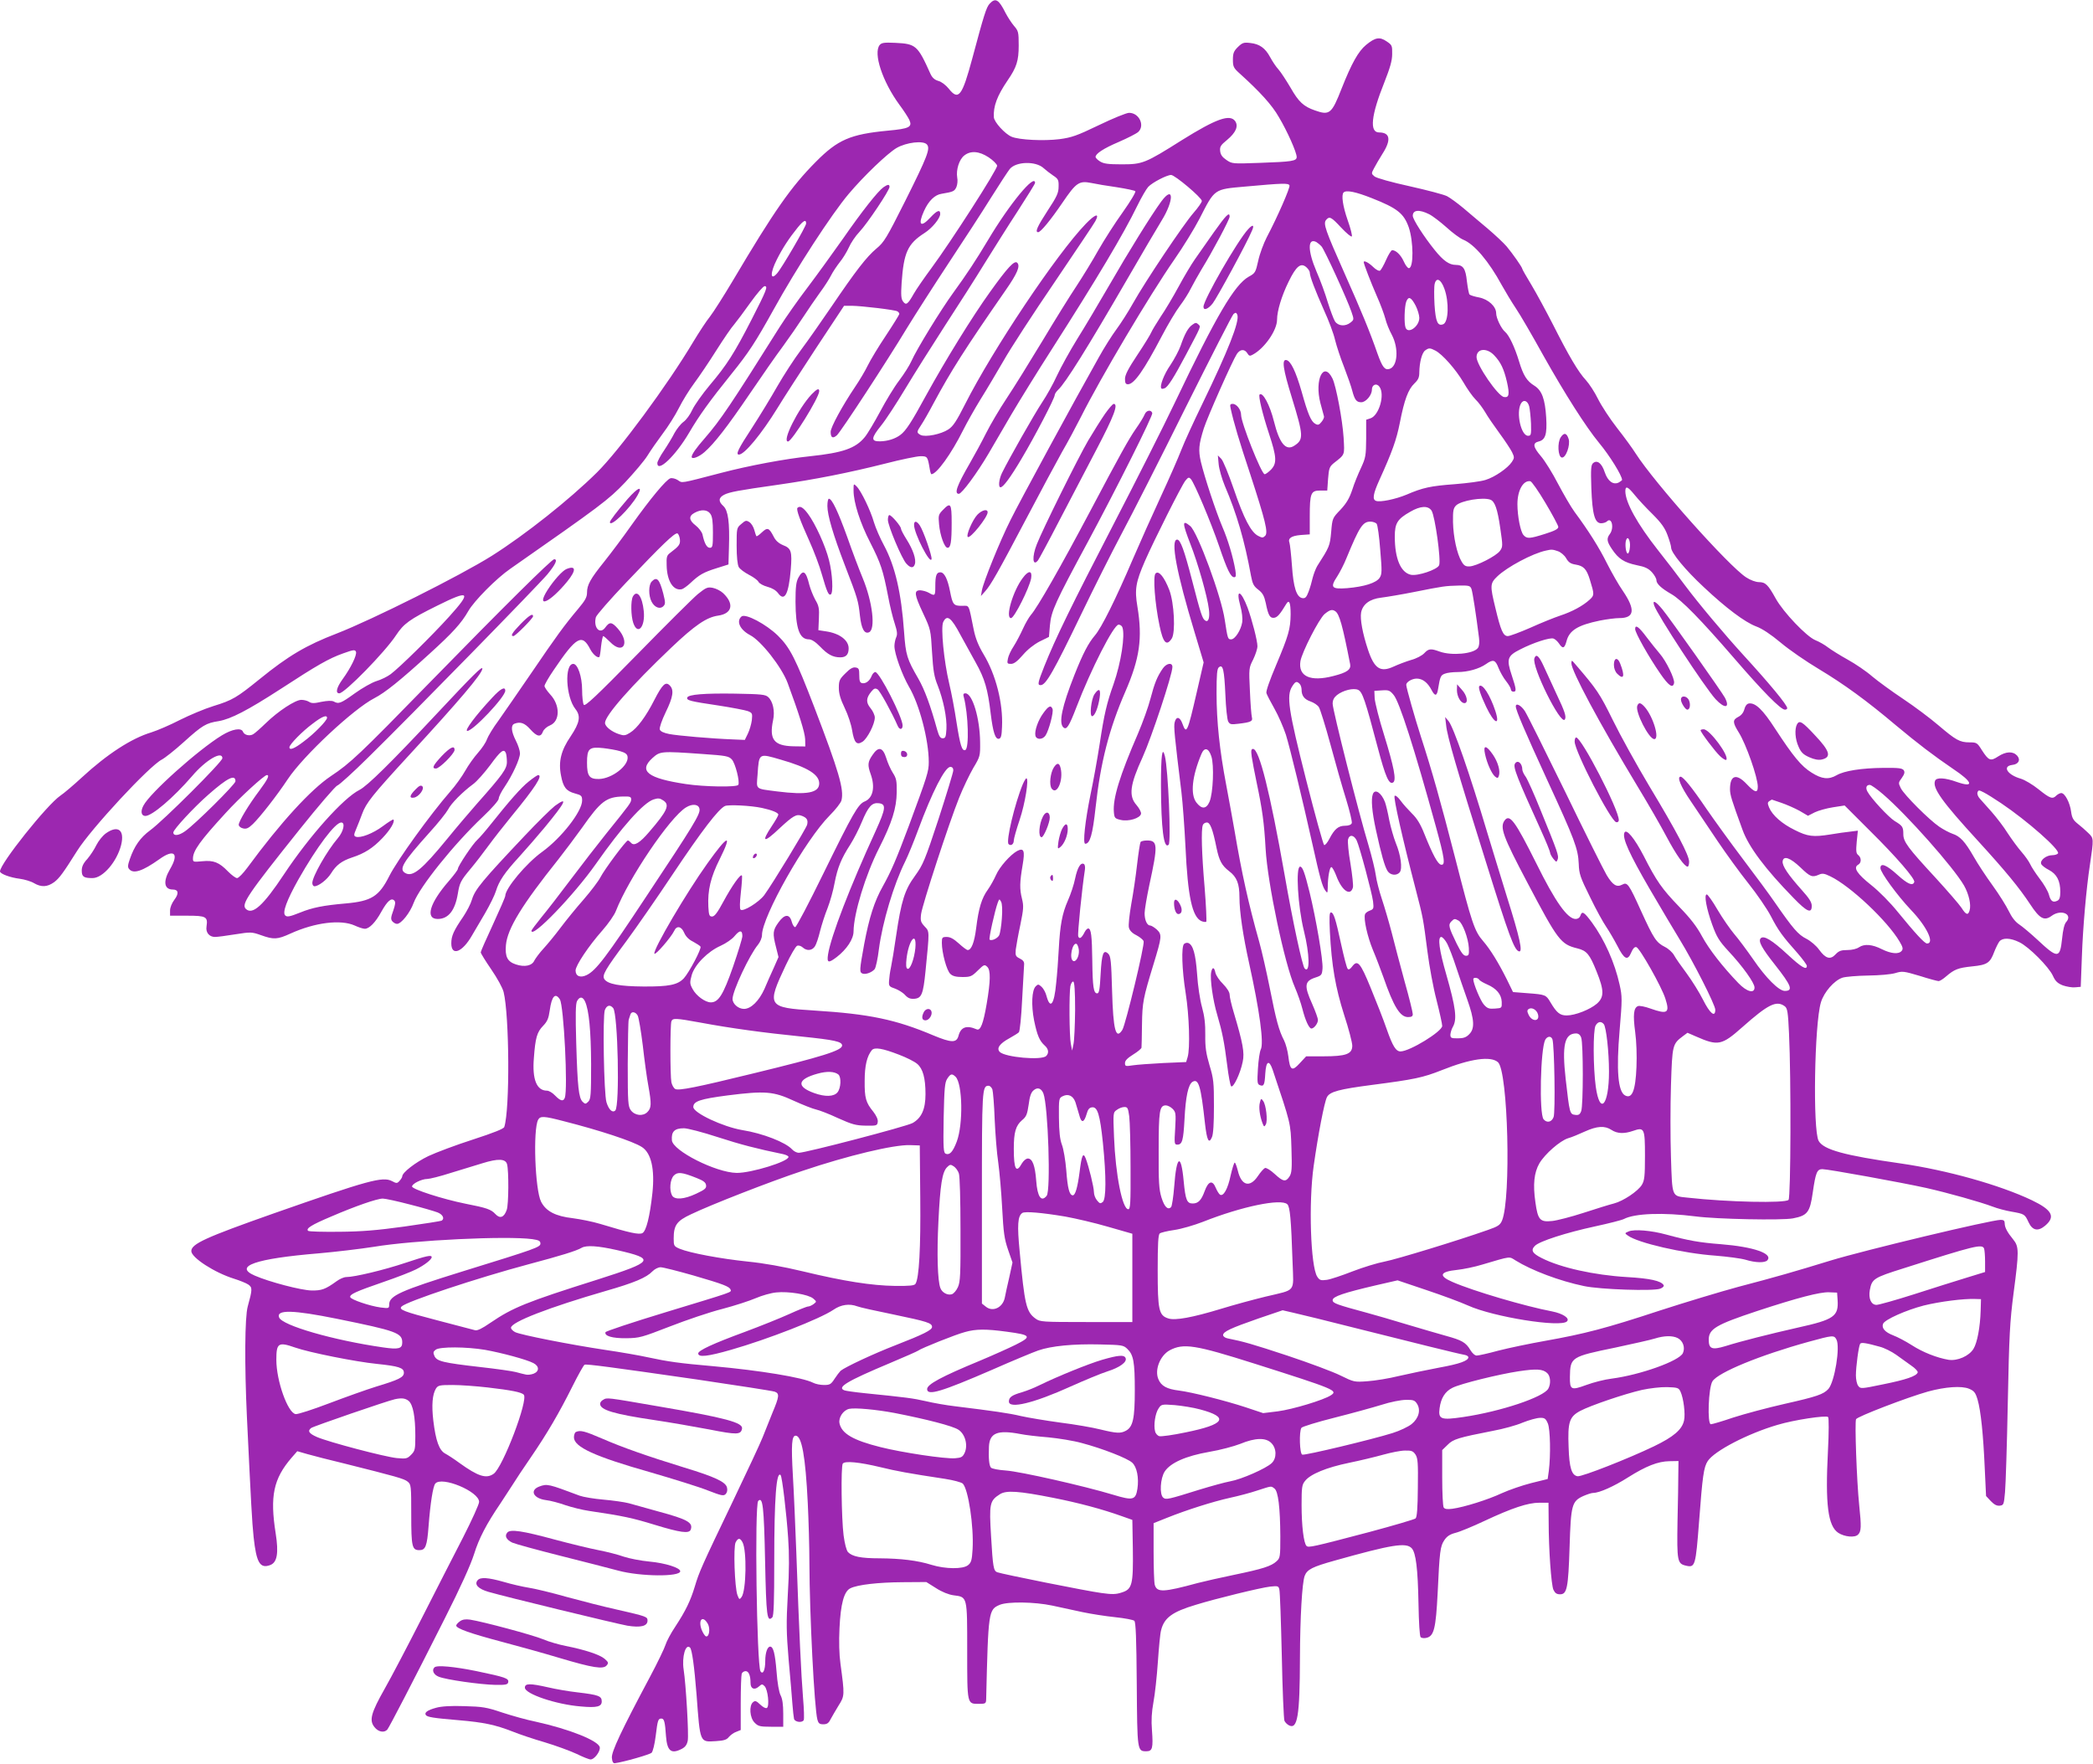 <?xml version="1.0" standalone="no"?>
<!DOCTYPE svg PUBLIC "-//W3C//DTD SVG 20010904//EN"
 "http://www.w3.org/TR/2001/REC-SVG-20010904/DTD/svg10.dtd">
<svg version="1.0" xmlns="http://www.w3.org/2000/svg"
 width="1280pt" height="1079pt" viewBox="0 0 1280 1079"
 preserveAspectRatio="xMidYMid meet">
<g transform="translate(0,1079) scale(0.1,-0.1)"
fill="#9c27b0" stroke="none">
<path d="M6052 10767 c-20 -22 -34 -66 -106 -335 -62 -230 -84 -260 -144 -184
-17 21 -44 42 -63 47 -24 7 -38 20 -49 44 -78 174 -89 183 -215 189 -67 3 -83
1 -95 -13 -41 -50 17 -224 120 -365 27 -36 54 -78 61 -93 20 -44 0 -54 -131
-66 -230 -22 -306 -55 -440 -190 -153 -154 -255 -300 -508 -727 -56 -94 -119
-193 -140 -220 -22 -27 -67 -96 -102 -154 -158 -265 -455 -667 -590 -800 -168
-166 -438 -380 -642 -509 -194 -122 -734 -392 -948 -475 -187 -72 -296 -136
-472 -279 -141 -114 -166 -129 -283 -165 -55 -17 -147 -56 -205 -85 -58 -30
-137 -64 -175 -76 -120 -36 -269 -132 -425 -276 -52 -48 -111 -98 -131 -111
-82 -56 -369 -416 -369 -463 0 -15 63 -38 120 -45 30 -4 70 -16 88 -27 45 -26
81 -24 123 6 32 24 56 57 141 192 85 135 441 519 518 558 19 10 80 58 134 107
114 103 136 116 214 128 74 13 175 65 379 197 224 146 294 186 381 217 64 23
73 24 79 10 7 -19 -31 -98 -82 -168 -37 -51 -45 -86 -20 -86 33 0 281 254 347
355 47 71 82 97 252 181 199 99 212 87 72 -68 -105 -116 -302 -310 -357 -351
-20 -15 -59 -34 -86 -42 -27 -8 -87 -42 -133 -75 -86 -62 -99 -67 -129 -50
-13 6 -38 5 -75 -2 -44 -10 -61 -10 -76 0 -11 7 -32 12 -47 12 -37 0 -142 -69
-218 -143 -33 -32 -68 -63 -78 -68 -22 -12 -53 -4 -61 16 -10 26 -65 17 -129
-22 -143 -87 -441 -353 -480 -430 -19 -35 -13 -63 12 -63 41 0 171 111 286
244 84 99 185 157 185 109 0 -22 -362 -383 -442 -441 -60 -44 -97 -97 -124
-176 -13 -37 -14 -50 -4 -61 26 -31 81 -13 184 60 91 66 123 37 66 -60 -44
-75 -37 -125 17 -125 35 0 38 -25 9 -63 -15 -20 -26 -47 -26 -65 l0 -32 105 0
c116 0 127 -6 118 -66 -6 -37 17 -64 52 -64 13 0 69 7 123 16 96 15 101 15
158 -5 78 -28 100 -27 181 10 150 68 307 87 392 49 24 -11 51 -20 62 -20 27 0
65 38 101 104 37 66 61 87 79 69 9 -9 7 -24 -6 -62 -15 -41 -16 -52 -6 -65 8
-9 20 -16 29 -16 26 0 80 68 102 129 36 97 247 360 423 526 57 54 97 100 97
111 0 11 16 43 36 72 49 73 94 171 94 205 0 15 -11 50 -25 77 -29 57 -32 95
-9 104 36 14 62 5 97 -34 41 -46 64 -50 77 -15 5 14 24 31 44 39 62 26 62 124
1 189 -19 21 -35 44 -35 52 0 8 25 52 56 97 139 206 174 225 224 127 17 -32
46 -56 56 -46 2 2 7 31 10 65 4 34 10 62 13 62 4 0 22 -16 41 -35 80 -83 126
-8 49 80 -37 42 -51 44 -77 8 -33 -46 -74 -2 -58 62 3 13 87 109 185 212 218
230 297 306 314 301 6 -3 13 -19 15 -36 3 -31 -4 -41 -58 -82 -22 -16 -25 -25
-23 -78 2 -97 42 -158 94 -145 9 3 33 20 52 38 53 50 79 65 159 90 l73 23 3
104 c5 154 -5 226 -34 253 -32 29 -30 51 4 69 33 17 87 27 327 61 231 33 437
74 659 130 97 25 194 45 216 45 41 0 43 -2 55 -72 3 -21 8 -38 11 -38 32 0
121 123 194 269 23 46 71 131 106 188 36 57 99 164 141 236 41 73 182 290 313
482 130 193 243 360 249 373 27 51 0 44 -58 -16 -179 -185 -570 -770 -739
-1104 -52 -103 -73 -135 -102 -154 -45 -30 -141 -49 -170 -34 -25 14 -25 18 3
60 13 19 48 80 77 135 107 199 191 331 440 690 71 102 91 148 71 168 -17 17
-60 -30 -166 -178 -110 -153 -272 -416 -392 -634 -88 -162 -123 -216 -157
-241 -32 -24 -78 -38 -123 -39 -58 -1 -57 19 6 97 27 33 93 134 147 224 54 90
164 264 244 388 81 124 190 295 242 380 53 85 143 229 202 319 58 90 106 167
106 172 0 61 -156 -128 -287 -348 -74 -124 -133 -213 -213 -323 -75 -103 -225
-347 -257 -420 -11 -25 -44 -77 -74 -117 -30 -39 -82 -125 -117 -191 -35 -65
-77 -136 -94 -156 -56 -68 -134 -95 -333 -116 -153 -16 -373 -57 -545 -102
-257 -67 -236 -63 -265 -44 -14 9 -34 14 -45 11 -26 -8 -123 -125 -237 -285
-52 -74 -128 -175 -168 -225 -85 -106 -105 -142 -105 -189 0 -28 -11 -48 -53
-98 -86 -102 -136 -171 -287 -393 -79 -115 -169 -246 -201 -291 -33 -44 -64
-96 -71 -115 -6 -19 -31 -56 -55 -83 -24 -27 -59 -76 -78 -110 -19 -34 -60
-91 -91 -126 -123 -141 -324 -420 -373 -517 -63 -125 -109 -154 -266 -168
-137 -12 -204 -25 -280 -56 -65 -26 -80 -28 -91 -17 -18 18 10 93 80 218 114
201 226 350 263 350 26 0 14 -55 -21 -96 -66 -77 -156 -235 -156 -274 0 -11 6
-20 13 -20 25 0 77 40 101 78 32 52 66 77 129 98 77 25 128 58 186 119 48 50
78 101 67 113 -3 2 -32 -16 -64 -40 -60 -45 -138 -75 -166 -65 -13 5 -13 12 3
49 10 24 26 64 35 89 25 69 62 115 287 360 305 331 449 500 449 530 0 18 -58
-40 -279 -276 -281 -300 -425 -442 -473 -466 -99 -50 -306 -282 -462 -517
-126 -190 -192 -250 -233 -210 -28 29 10 86 329 485 115 144 219 265 231 269
12 4 97 81 190 173 268 263 1037 1050 1095 1119 50 61 64 92 41 92 -15 0 -310
-292 -762 -755 -428 -439 -484 -492 -603 -571 -124 -83 -309 -285 -511 -560
-26 -35 -54 -64 -63 -64 -9 0 -33 18 -55 40 -55 57 -89 70 -158 63 -54 -5 -57
-5 -57 16 0 48 43 108 200 279 84 93 236 232 252 232 18 0 6 -25 -45 -94 -67
-89 -127 -189 -127 -210 0 -8 11 -19 26 -22 20 -5 33 0 61 27 45 44 146 173
213 274 95 143 401 429 529 495 66 34 157 107 338 272 142 129 194 186 237
261 36 63 172 200 256 258 554 387 600 421 703 529 56 60 118 133 137 164 19
31 61 91 93 134 32 42 77 113 99 157 22 44 64 112 94 152 29 39 90 129 134
199 45 71 94 143 110 160 15 18 60 78 99 133 40 56 79 101 87 101 22 0 13 -23
-80 -205 -105 -205 -151 -277 -255 -400 -46 -55 -94 -123 -107 -151 -13 -29
-37 -62 -54 -74 -17 -12 -41 -43 -55 -68 -13 -26 -42 -74 -64 -107 -23 -33
-41 -68 -41 -77 0 -62 111 44 194 185 62 106 127 196 260 361 105 130 146 193
256 391 139 252 355 585 461 710 92 109 235 246 292 280 61 35 165 47 186 21
21 -25 4 -71 -134 -347 -113 -225 -128 -250 -175 -289 -61 -51 -127 -137 -275
-355 -60 -88 -143 -207 -185 -263 -43 -57 -108 -158 -146 -224 -38 -67 -108
-182 -156 -256 -84 -128 -100 -162 -79 -162 34 0 138 126 236 285 37 61 144
226 237 368 l170 257 47 0 c63 -1 265 -25 279 -34 7 -4 12 -11 12 -16 0 -4
-37 -64 -82 -132 -45 -67 -95 -150 -111 -183 -16 -33 -51 -92 -77 -130 -80
-119 -150 -248 -150 -276 0 -36 13 -43 38 -21 24 21 307 454 430 658 51 83
165 261 254 396 90 136 206 314 258 398 52 83 104 162 115 176 38 47 159 50
207 6 13 -12 39 -32 58 -45 32 -21 35 -28 34 -68 0 -38 -10 -61 -67 -147 -63
-97 -79 -132 -58 -132 15 0 75 72 149 181 83 122 101 135 176 120 28 -6 98
-18 156 -26 58 -9 109 -20 113 -24 5 -5 -28 -60 -76 -128 -47 -65 -114 -170
-150 -233 -35 -63 -96 -162 -134 -220 -39 -58 -132 -208 -208 -335 -76 -126
-174 -284 -218 -350 -44 -66 -101 -163 -127 -215 -26 -52 -71 -135 -100 -185
-78 -135 -96 -185 -66 -185 18 0 111 126 181 245 29 50 92 158 140 240 49 83
160 263 248 400 277 433 439 705 522 876 25 51 55 103 67 116 25 27 114 73
140 73 23 0 188 -139 188 -159 0 -8 -23 -41 -51 -73 -62 -71 -295 -419 -369
-551 -30 -54 -77 -127 -103 -162 -26 -35 -75 -112 -108 -172 -144 -255 -487
-887 -539 -993 -65 -129 -165 -377 -175 -430 l-6 -35 25 28 c35 38 80 118 256
452 84 160 181 340 215 401 35 60 86 156 115 213 122 243 420 745 572 964 53
76 122 188 154 250 94 184 87 179 279 196 232 21 265 22 271 7 5 -13 -73 -192
-139 -317 -19 -37 -43 -101 -52 -143 -16 -72 -19 -77 -58 -98 -87 -49 -199
-239 -451 -768 -67 -141 -237 -478 -378 -750 -255 -493 -353 -693 -422 -866
-40 -101 -42 -114 -22 -114 32 0 78 80 249 435 74 154 185 375 246 490 62 116
238 462 391 771 154 308 286 567 294 574 13 10 17 9 23 -5 15 -40 -57 -221
-214 -545 -52 -107 -110 -233 -128 -280 -18 -47 -74 -175 -125 -285 -51 -110
-128 -282 -171 -382 -105 -246 -193 -423 -233 -469 -40 -47 -73 -110 -125
-241 -77 -195 -98 -296 -67 -322 19 -16 34 7 79 124 89 232 228 505 258 505 9
0 20 -7 23 -16 18 -48 -8 -217 -54 -348 -41 -115 -57 -181 -85 -367 -14 -90
-39 -229 -56 -309 -33 -162 -48 -300 -32 -300 29 0 45 56 63 220 30 276 83
483 182 710 88 203 106 326 74 520 -18 106 -10 150 46 279 57 130 223 460 247
491 18 22 22 23 34 10 21 -23 122 -262 173 -411 49 -145 71 -189 92 -189 11 0
12 10 7 43 -14 81 -45 185 -79 264 -40 94 -110 306 -132 399 -16 71 -13 105
18 204 22 69 175 414 202 455 20 30 47 32 64 5 10 -17 16 -19 33 -9 72 38 149
149 149 214 0 53 28 146 71 233 46 95 75 118 109 87 11 -10 20 -24 20 -31 0
-24 32 -107 86 -229 30 -65 61 -148 69 -185 9 -36 33 -110 55 -165 21 -55 44
-120 50 -145 15 -56 26 -70 55 -70 28 0 65 43 65 77 0 31 29 42 46 18 35 -47
-2 -175 -54 -193 l-27 -9 0 -114 c-1 -106 -3 -118 -31 -179 -17 -36 -42 -96
-54 -135 -18 -53 -35 -82 -72 -122 -49 -51 -50 -52 -57 -136 -8 -86 -10 -91
-85 -208 -10 -17 -22 -49 -28 -72 -5 -23 -16 -61 -25 -85 -13 -34 -20 -42 -37
-40 -37 5 -56 65 -65 200 -5 68 -12 130 -15 138 -11 28 11 43 68 48 l56 4 0
109 c0 143 7 159 63 159 l44 0 5 72 c5 64 9 74 34 95 71 56 67 46 61 157 -7
109 -46 316 -68 361 -54 110 -111 -6 -74 -150 10 -38 20 -75 22 -81 2 -6 -4
-21 -15 -34 -15 -19 -22 -21 -38 -12 -26 14 -45 58 -84 198 -35 121 -66 187
-93 192 -29 6 -21 -54 33 -228 72 -235 74 -258 15 -296 -51 -33 -90 13 -124
149 -25 101 -69 182 -88 164 -8 -9 17 -116 58 -240 47 -143 49 -180 12 -219
-15 -15 -32 -28 -39 -28 -19 0 -144 314 -144 363 0 31 -27 67 -51 67 -16 0
-18 -5 -13 -27 18 -84 53 -202 120 -403 93 -285 111 -358 91 -377 -13 -13 -18
-13 -43 0 -44 23 -87 106 -149 287 -32 92 -65 174 -77 185 l-20 20 5 -55 c3
-30 20 -89 37 -130 74 -173 121 -334 161 -553 9 -47 16 -62 44 -83 27 -21 36
-37 46 -82 15 -76 26 -94 52 -90 19 3 35 21 73 84 18 30 27 10 27 -63 -1 -89
-12 -128 -89 -311 -39 -92 -63 -160 -59 -171 3 -10 25 -53 49 -95 24 -42 55
-114 70 -159 26 -84 100 -390 163 -672 45 -203 60 -257 78 -281 13 -18 14 -17
15 17 0 64 12 130 23 126 6 -2 19 -26 30 -55 34 -90 86 -125 101 -69 3 12 -4
77 -15 145 -12 67 -18 134 -15 148 8 32 36 29 53 -6 18 -38 93 -319 100 -372
5 -44 4 -48 -20 -57 -14 -5 -27 -15 -29 -22 -10 -29 15 -138 48 -218 20 -47
48 -122 64 -166 63 -181 102 -245 151 -245 22 0 29 5 29 18 0 11 -22 101 -50
200 -27 100 -63 234 -79 299 -17 65 -44 157 -60 205 -16 48 -33 113 -37 145
-4 32 -25 117 -46 188 -58 191 -218 823 -218 861 0 23 8 38 26 53 38 30 102
45 130 32 26 -12 43 -62 120 -354 47 -178 69 -228 94 -212 21 13 5 94 -55 289
-31 98 -56 199 -58 225 l-2 46 46 3 c41 3 49 0 72 -28 35 -41 126 -325 258
-804 54 -196 60 -239 32 -234 -20 3 -51 61 -102 188 -24 61 -46 96 -76 125
-22 22 -54 57 -69 78 -16 22 -32 35 -37 30 -9 -9 49 -265 130 -576 45 -174 44
-170 71 -378 11 -86 35 -218 55 -294 19 -75 35 -147 35 -159 0 -34 -199 -156
-255 -156 -28 0 -48 32 -84 135 -21 61 -66 175 -99 255 -63 154 -80 173 -113
129 -12 -16 -21 -21 -27 -14 -6 6 -23 73 -40 150 -34 157 -46 195 -63 195 -9
0 -10 -31 -6 -118 11 -209 34 -341 87 -508 28 -85 50 -170 50 -189 0 -51 -38
-65 -176 -65 l-106 0 -39 -42 c-47 -52 -60 -45 -70 42 -4 33 -16 77 -26 97
-32 61 -49 126 -87 318 -20 100 -49 228 -65 285 -66 234 -107 420 -151 680
-12 69 -35 195 -51 280 -40 210 -59 387 -59 561 0 115 3 149 14 158 25 21 33
-14 40 -168 3 -78 11 -152 17 -163 10 -18 17 -20 64 -14 75 9 88 15 81 40 -3
11 -9 84 -12 161 -7 138 -6 141 20 192 14 29 26 65 26 81 0 34 -33 161 -60
235 -41 109 -74 119 -45 13 11 -38 15 -80 12 -101 -8 -49 -44 -105 -68 -105
-20 0 -21 3 -39 120 -20 140 -166 536 -211 573 -50 41 -50 22 1 -110 45 -114
104 -321 113 -398 7 -53 -3 -83 -22 -70 -18 10 -28 42 -81 247 -48 185 -71
248 -91 248 -42 0 -4 -202 107 -568 l55 -183 -42 -182 c-57 -248 -63 -261 -88
-192 -15 42 -38 46 -47 8 -7 -25 -1 -84 41 -426 8 -66 19 -217 25 -337 14
-303 41 -427 97 -453 13 -5 26 -7 30 -4 3 4 -1 98 -10 210 -18 208 -22 353
-11 381 3 9 14 16 25 16 20 0 36 -42 59 -156 16 -77 32 -107 76 -141 48 -36
64 -77 64 -160 0 -89 22 -236 59 -403 64 -290 92 -492 71 -529 -6 -13 -14 -65
-17 -117 -5 -82 -4 -94 11 -100 25 -10 30 0 34 71 5 77 23 86 45 23 111 -332
110 -323 115 -480 4 -126 2 -151 -12 -173 -23 -35 -39 -32 -91 16 -25 23 -51
39 -59 36 -7 -3 -27 -25 -43 -49 -49 -73 -101 -60 -123 33 -7 27 -15 49 -19
49 -4 0 -15 -36 -25 -79 -17 -82 -44 -130 -65 -117 -6 4 -18 23 -26 42 -20 49
-45 42 -68 -21 -20 -55 -39 -75 -73 -75 -35 0 -44 21 -55 136 -16 175 -44 160
-58 -32 -5 -64 -14 -121 -19 -126 -20 -20 -41 1 -59 59 -15 49 -18 94 -17 288
0 242 5 275 44 275 11 0 30 -10 41 -21 20 -20 21 -29 16 -120 -6 -93 -5 -99
13 -99 30 0 37 25 44 155 7 139 23 213 49 229 37 22 51 -24 76 -253 12 -106
24 -130 43 -85 8 19 12 83 12 189 0 145 -2 168 -27 250 -21 72 -27 109 -26
185 1 68 -5 117 -20 171 -12 42 -26 133 -30 202 -9 124 -25 179 -54 190 -8 3
-20 0 -26 -6 -17 -17 -13 -156 10 -300 22 -139 28 -339 12 -392 l-9 -30 -140
-6 c-76 -4 -160 -10 -186 -14 -45 -7 -48 -6 -48 14 0 15 15 30 50 52 28 17 50
36 51 42 1 7 2 71 3 142 2 136 7 160 71 370 51 167 52 179 20 210 -16 14 -34
25 -41 25 -19 0 -34 33 -34 75 0 20 13 98 29 173 53 244 52 272 -14 272 -18 0
-37 -4 -40 -10 -3 -5 -13 -67 -21 -137 -8 -71 -24 -180 -36 -244 -11 -64 -18
-128 -14 -142 4 -17 20 -34 45 -46 21 -11 42 -28 45 -37 8 -21 -110 -509 -130
-542 -40 -63 -56 -4 -63 240 -5 179 -8 210 -23 225 -30 29 -40 3 -47 -124 -5
-94 -9 -118 -21 -118 -22 0 -28 38 -30 200 -2 153 -7 196 -25 197 -5 0 -15 -9
-21 -21 -19 -38 -33 -47 -40 -27 -5 14 23 292 41 408 2 15 0 30 -6 34 -20 12
-40 -22 -54 -89 -7 -36 -27 -96 -44 -134 -35 -80 -48 -148 -56 -298 -3 -60
-10 -155 -16 -209 -12 -130 -36 -161 -59 -77 -5 21 -19 46 -30 56 -19 17 -22
17 -36 3 -24 -24 -28 -115 -10 -208 19 -92 33 -125 65 -154 24 -21 27 -46 9
-64 -28 -28 -251 -8 -284 25 -21 22 -1 51 60 84 25 14 51 30 57 36 6 6 15 95
20 199 6 104 11 200 12 214 2 18 -6 28 -26 38 -26 13 -28 18 -25 55 3 23 15
91 28 151 20 98 21 115 10 160 -15 59 -14 101 4 206 15 88 8 107 -33 86 -42
-23 -108 -97 -130 -148 -11 -25 -33 -65 -50 -89 -37 -51 -56 -112 -71 -234
-11 -88 -29 -135 -52 -135 -6 0 -30 18 -54 40 -31 28 -52 40 -74 40 -28 0 -30
-3 -30 -36 0 -61 30 -171 52 -190 14 -14 36 -19 74 -19 48 0 57 3 94 40 38 37
41 38 58 22 21 -21 20 -86 -4 -227 -21 -122 -38 -165 -61 -155 -62 27 -97 14
-111 -39 -12 -45 -43 -44 -154 2 -229 97 -392 131 -727 152 -289 18 -294 26
-175 278 29 61 60 115 69 118 9 4 24 -1 34 -10 25 -23 58 -20 75 7 8 12 22 54
31 92 10 39 30 102 46 141 15 39 35 108 43 154 18 94 41 150 96 235 21 33 53
95 70 137 40 96 62 120 103 116 48 -5 45 -31 -18 -170 -157 -342 -274 -645
-291 -755 -8 -52 2 -55 53 -16 61 47 103 110 103 157 1 109 73 346 156 509 79
156 107 245 108 342 1 69 -2 85 -24 119 -14 22 -32 63 -40 90 -21 67 -48 73
-84 19 -30 -43 -31 -62 -11 -118 28 -79 14 -145 -36 -166 -41 -16 -72 -71
-254 -442 -88 -180 -165 -327 -172 -327 -7 0 -16 15 -21 33 -13 49 -44 48 -81
-4 -35 -48 -37 -67 -15 -152 l15 -60 -29 -66 c-17 -36 -42 -94 -57 -129 -33
-73 -82 -122 -125 -122 -35 0 -70 31 -70 61 0 49 104 270 156 332 13 16 24 42
24 58 0 113 266 584 415 733 35 35 67 76 71 91 17 67 -16 178 -166 570 -114
296 -148 364 -222 437 -71 70 -199 138 -223 118 -34 -29 -10 -81 52 -114 67
-34 194 -196 230 -293 70 -189 105 -302 107 -343 l1 -45 -74 1 c-118 3 -148
42 -123 160 12 54 -1 115 -30 141 -17 16 -43 18 -201 21 -188 3 -288 -5 -294
-24 -6 -17 18 -23 187 -48 85 -13 168 -29 184 -35 27 -11 28 -14 24 -55 -3
-24 -14 -61 -24 -82 l-19 -39 -70 3 c-135 5 -340 23 -392 33 -35 7 -54 16 -58
28 -3 11 12 55 36 105 46 94 52 137 25 164 -25 26 -45 7 -94 -88 -51 -101
-106 -175 -149 -201 -28 -18 -38 -19 -67 -9 -46 15 -86 47 -86 69 0 45 160
227 405 460 144 137 216 186 286 196 87 12 101 72 31 138 -15 14 -43 28 -63
32 -32 6 -41 2 -91 -38 -30 -25 -197 -191 -371 -369 -253 -258 -319 -320 -327
-308 -5 8 -10 49 -10 90 0 82 -27 160 -54 160 -55 0 -46 -202 13 -276 34 -43
27 -83 -29 -167 -59 -86 -76 -155 -59 -240 13 -71 32 -95 84 -109 41 -11 45
-15 45 -44 0 -66 -126 -228 -245 -314 -97 -70 -225 -223 -225 -269 0 -7 -34
-85 -75 -174 -41 -88 -75 -165 -75 -171 0 -6 29 -53 64 -104 37 -54 69 -112
76 -139 35 -142 39 -717 4 -825 -3 -11 -63 -35 -192 -77 -103 -33 -225 -79
-272 -101 -79 -38 -160 -101 -160 -124 0 -5 -7 -17 -16 -27 -15 -17 -19 -17
-47 -2 -57 29 -140 7 -727 -199 -411 -145 -500 -185 -500 -229 0 -40 142 -132
261 -169 35 -11 75 -27 88 -36 25 -18 25 -29 -4 -134 -18 -65 -20 -354 -5
-675 26 -542 31 -637 41 -735 17 -157 39 -195 102 -171 42 16 52 73 33 193
-36 228 -14 334 97 463 l35 40 63 -18 c35 -10 136 -36 224 -57 315 -79 367
-93 388 -111 21 -17 22 -24 22 -202 0 -197 5 -217 50 -217 37 0 47 24 56 147
11 142 27 243 41 260 39 47 268 -48 268 -112 0 -14 -44 -111 -98 -217 -55
-106 -168 -328 -252 -493 -84 -165 -186 -360 -227 -432 -85 -150 -96 -194 -63
-235 23 -30 60 -37 79 -15 13 17 152 284 350 677 98 194 159 329 180 395 30
97 76 185 161 310 22 33 55 84 73 112 18 29 68 105 113 170 100 146 173 271
255 435 35 70 68 129 74 132 14 5 157 -14 685 -90 250 -37 465 -70 478 -75 30
-11 28 -29 -14 -129 -19 -47 -46 -114 -60 -150 -14 -36 -97 -213 -184 -395
-192 -400 -204 -428 -231 -518 -26 -86 -55 -147 -120 -246 -27 -40 -53 -90
-59 -110 -6 -20 -48 -108 -95 -196 -177 -332 -236 -458 -233 -495 2 -24 8 -34
18 -33 54 7 214 53 225 64 8 8 19 54 25 103 12 98 15 106 35 106 17 0 22 -20
28 -108 7 -91 32 -111 97 -77 21 11 31 25 36 50 7 38 -11 343 -25 434 -12 78
12 162 39 135 12 -12 26 -113 40 -289 22 -297 19 -289 118 -283 51 3 67 9 80
26 10 11 29 26 45 31 l27 11 0 164 c0 90 3 171 6 180 3 9 14 16 24 16 19 0 30
-27 30 -73 0 -35 24 -45 51 -21 18 16 21 16 35 2 20 -20 31 -122 14 -133 -7
-4 -23 4 -40 20 -25 24 -32 26 -45 15 -25 -21 -20 -96 10 -125 21 -22 33 -25
100 -25 l75 0 0 80 c0 55 -5 91 -16 112 -10 19 -20 77 -25 146 -9 111 -20 152
-39 152 -17 0 -30 -38 -30 -87 0 -56 -14 -87 -29 -64 -23 36 -37 1019 -14
1042 28 28 35 -32 42 -367 7 -339 12 -377 44 -345 9 9 12 92 12 344 0 387 13
553 39 526 9 -8 36 -235 46 -384 7 -99 7 -200 -2 -345 -10 -179 -9 -231 5
-400 10 -107 20 -229 23 -270 3 -41 8 -83 10 -92 6 -20 49 -25 59 -8 4 6 2 68
-4 138 -11 133 -24 403 -41 887 -6 160 -15 371 -21 470 -11 192 -7 245 17 245
37 0 60 -125 74 -412 5 -101 10 -266 10 -368 1 -310 30 -887 49 -957 6 -22 13
-28 36 -28 22 0 33 7 44 30 9 17 31 54 49 84 38 60 38 63 12 256 -8 57 -10
137 -6 217 7 151 28 227 67 245 45 22 171 36 319 37 l145 1 59 -37 c37 -24 78
-40 107 -44 86 -11 84 -4 84 -339 0 -330 -1 -325 71 -325 41 0 44 2 45 28 13
542 14 548 84 578 50 20 211 18 320 -5 50 -11 133 -29 185 -40 52 -11 142 -25
200 -31 58 -6 110 -16 117 -22 9 -7 13 -108 15 -387 3 -410 3 -411 59 -411 37
0 42 20 34 128 -5 63 -2 110 9 172 9 47 21 157 27 245 6 88 14 176 20 196 19
76 69 112 213 155 123 38 394 104 453 111 49 5 52 4 57 -18 4 -13 10 -195 15
-404 4 -209 12 -388 16 -398 4 -10 16 -22 27 -28 53 -28 67 54 68 411 1 250
13 460 29 503 15 39 47 55 183 93 349 98 438 113 472 75 25 -28 37 -123 41
-340 2 -113 7 -197 13 -203 6 -6 22 -8 37 -4 45 11 56 59 67 271 12 260 16
289 41 326 16 24 34 36 69 45 25 6 105 39 177 73 169 79 265 111 335 111 l56
0 1 -112 c0 -178 16 -390 29 -420 10 -21 20 -28 41 -28 42 0 50 38 58 290 8
258 14 279 84 311 23 10 50 19 60 19 38 0 127 40 212 94 111 70 184 99 255
100 l55 1 -1 -75 c0 -41 -2 -174 -5 -295 -4 -243 -1 -258 52 -270 56 -13 59
-2 80 271 21 277 28 331 53 369 41 62 245 168 426 221 103 31 298 60 310 48 5
-5 5 -93 -1 -209 -17 -325 0 -457 63 -499 38 -25 102 -31 121 -11 20 19 21 48
7 182 -15 145 -28 506 -19 524 8 16 312 133 440 169 107 29 205 36 251 17 31
-13 39 -23 52 -66 20 -68 35 -214 44 -421 l8 -169 29 -31 c21 -22 37 -30 55
-28 24 3 25 7 32 83 4 44 12 291 17 550 8 410 13 495 35 665 34 257 34 286 -2
330 -37 45 -52 74 -52 99 0 15 -6 21 -24 21 -58 0 -835 -186 -1041 -249 -218
-67 -336 -101 -565 -161 -107 -29 -323 -94 -480 -145 -331 -109 -459 -142
-700 -185 -96 -17 -225 -44 -287 -60 -62 -17 -121 -30 -132 -30 -11 0 -27 14
-39 34 -27 46 -52 60 -147 86 -44 12 -152 44 -240 70 -88 27 -196 58 -240 70
-192 52 -215 60 -215 79 0 22 69 45 266 91 l131 30 175 -59 c96 -32 212 -75
256 -95 155 -70 567 -136 605 -97 19 19 -25 48 -91 61 -163 31 -481 124 -609
180 -88 38 -78 63 29 74 37 4 107 18 155 33 176 52 161 50 201 25 100 -62 270
-126 419 -157 98 -21 425 -32 466 -16 17 6 25 16 21 22 -16 26 -83 41 -224 49
-202 12 -407 58 -521 116 -58 29 -69 48 -42 75 27 28 192 81 368 119 83 18
162 38 176 45 67 35 242 41 439 16 129 -17 528 -25 595 -12 88 17 104 36 121
157 18 124 26 144 59 144 35 0 491 -83 635 -115 133 -30 332 -86 406 -114 28
-11 80 -25 116 -31 79 -14 81 -15 104 -65 24 -51 58 -57 101 -21 65 55 44 96
-81 156 -198 94 -519 184 -803 225 -344 49 -471 84 -501 138 -36 67 -26 713
14 847 19 63 81 134 132 151 19 6 90 12 156 13 71 1 140 7 167 15 43 13 51 12
149 -17 56 -18 109 -32 116 -32 7 0 28 13 46 29 50 43 73 52 159 61 92 9 110
21 135 89 10 25 24 54 32 64 20 23 66 22 121 -5 58 -27 182 -152 206 -206 15
-33 28 -45 60 -58 23 -8 57 -14 76 -12 l34 3 7 185 c6 175 27 417 49 560 24
162 24 163 -9 195 -17 17 -46 42 -65 57 -28 22 -36 37 -41 75 -7 54 -38 113
-60 113 -8 0 -21 -7 -30 -15 -23 -24 -38 -19 -109 38 -36 29 -85 58 -109 65
-81 23 -115 76 -52 84 39 4 53 31 30 57 -26 28 -68 26 -116 -5 -47 -31 -58
-26 -100 39 -28 45 -32 47 -75 47 -60 0 -84 14 -191 105 -49 42 -145 114 -214
160 -69 46 -154 108 -190 138 -35 31 -103 77 -150 103 -47 26 -101 60 -121 75
-19 15 -54 35 -77 44 -54 22 -195 170 -242 254 -47 85 -63 101 -103 101 -19 0
-52 12 -78 29 -106 68 -560 577 -676 758 -18 29 -69 99 -113 155 -44 56 -96
136 -117 178 -20 41 -54 93 -74 115 -47 50 -105 149 -202 341 -42 82 -101 191
-131 241 -31 51 -56 95 -56 98 0 10 -60 95 -96 138 -18 21 -70 70 -116 109
-46 38 -112 95 -148 125 -36 30 -81 63 -100 73 -19 10 -122 37 -229 61 -110
24 -203 50 -215 60 -20 17 -20 18 -3 50 10 19 33 59 52 89 54 84 47 130 -21
130 -60 0 -49 104 32 306 35 89 48 133 48 173 1 52 -1 56 -34 78 -42 29 -69
25 -126 -22 -47 -39 -88 -112 -149 -266 -61 -156 -74 -166 -164 -134 -69 24
-99 52 -148 138 -26 44 -59 95 -74 112 -16 17 -38 51 -51 75 -30 56 -65 81
-121 87 -41 5 -49 2 -77 -25 -25 -25 -30 -38 -30 -77 0 -42 4 -51 41 -84 124
-112 198 -193 240 -267 52 -87 109 -216 109 -244 0 -25 -28 -29 -225 -36 -168
-6 -170 -6 -205 18 -25 17 -36 32 -38 55 -3 26 4 36 42 67 54 45 71 84 50 115
-32 45 -116 15 -326 -116 -225 -142 -241 -148 -368 -148 -85 0 -111 4 -133 18
-15 9 -27 22 -27 27 0 20 48 52 142 92 55 24 108 51 119 61 42 39 6 117 -56
117 -16 0 -99 -34 -184 -75 -135 -65 -167 -76 -241 -86 -96 -12 -247 -5 -294
15 -40 17 -106 89 -108 119 -4 67 20 131 84 225 55 80 68 120 68 214 0 82 -2
89 -29 120 -15 18 -38 53 -51 78 -42 84 -62 96 -98 57z m-6 -939 c27 -18 50
-41 52 -51 4 -20 -283 -466 -402 -627 -43 -58 -92 -129 -108 -157 -36 -64 -47
-72 -65 -47 -12 15 -14 39 -9 114 13 186 37 239 140 305 47 30 96 90 96 117 0
29 -20 21 -60 -22 -60 -65 -78 -46 -39 40 28 62 66 99 108 105 71 12 78 15 90
41 6 14 9 41 5 58 -8 47 12 111 43 135 39 31 91 27 149 -11z m2344 -250 c155
-61 195 -93 225 -177 30 -87 31 -251 1 -251 -7 0 -21 18 -31 41 -18 40 -48 69
-71 69 -6 0 -23 -27 -37 -59 -14 -32 -31 -62 -37 -66 -7 -4 -26 6 -44 24 -27
26 -56 40 -56 28 0 -11 44 -125 79 -205 23 -51 46 -114 53 -140 6 -26 24 -71
40 -100 43 -82 36 -192 -14 -208 -29 -9 -44 10 -74 94 -47 135 -99 261 -202
492 -117 263 -131 303 -112 325 20 24 31 19 92 -47 32 -34 61 -58 65 -54 4 4
-7 49 -25 99 -30 86 -40 155 -25 170 16 16 75 4 173 -35z m350 -98 c22 -11 70
-48 107 -81 36 -33 82 -67 102 -75 68 -28 156 -132 236 -279 21 -38 59 -101
85 -140 26 -38 102 -169 169 -290 132 -235 260 -436 340 -533 65 -78 141 -201
141 -227 0 -2 -9 -9 -19 -15 -34 -18 -68 6 -87 62 -18 55 -46 77 -71 56 -13
-11 -15 -34 -11 -153 6 -161 21 -215 60 -215 13 0 29 5 35 11 30 30 46 -40 18
-77 -21 -28 -18 -46 13 -92 40 -60 75 -82 150 -98 52 -10 73 -20 95 -44 15
-17 27 -38 27 -48 0 -22 30 -50 91 -85 63 -36 181 -157 384 -392 176 -204 285
-315 311 -315 8 0 14 4 14 9 0 20 -108 150 -269 326 -115 126 -270 310 -356
425 -43 58 -117 155 -165 215 -127 161 -200 293 -200 361 0 35 15 29 57 -23
21 -26 70 -79 109 -117 54 -54 76 -85 92 -129 12 -32 22 -66 22 -76 0 -31 86
-136 199 -241 137 -129 252 -215 321 -241 36 -13 89 -48 150 -99 52 -44 157
-116 234 -162 153 -92 291 -192 471 -344 133 -111 230 -185 349 -266 122 -81
132 -118 23 -80 -72 26 -125 29 -133 7 -17 -44 42 -127 264 -369 168 -184 251
-285 317 -385 59 -90 87 -105 132 -72 58 43 133 10 88 -39 -10 -11 -19 -48
-24 -100 -13 -123 -26 -124 -151 -7 -41 38 -92 81 -112 94 -24 16 -45 44 -63
81 -15 31 -59 102 -99 157 -40 55 -92 134 -115 175 -54 94 -84 126 -130 141
-20 7 -56 26 -81 43 -62 42 -214 194 -235 235 -16 33 -16 34 6 64 16 23 19 34
12 46 -9 13 -30 16 -124 15 -134 -1 -241 -18 -287 -45 -49 -28 -90 -24 -153
16 -63 39 -112 99 -222 267 -76 118 -121 161 -161 156 -13 -2 -23 -15 -28 -35
-6 -22 -19 -38 -39 -48 -34 -18 -33 -34 5 -95 44 -70 116 -274 116 -331 0 -41
-18 -37 -68 16 -63 67 -102 55 -102 -32 1 -36 8 -60 77 -249 38 -104 139 -239
312 -416 82 -85 111 -97 111 -48 0 22 -15 46 -61 97 -84 94 -121 149 -117 176
5 36 46 22 109 -38 60 -58 72 -62 113 -44 20 9 32 8 69 -10 123 -59 350 -273
424 -399 20 -34 23 -45 13 -57 -18 -22 -64 -18 -121 10 -59 30 -107 34 -140
12 -14 -10 -43 -17 -71 -17 -38 0 -52 -5 -72 -26 -32 -35 -61 -27 -101 28 -17
24 -51 53 -78 67 -50 25 -81 61 -192 221 -32 47 -120 166 -195 265 -75 99
-176 239 -225 310 -86 127 -141 195 -157 195 -24 0 0 -59 63 -151 38 -57 112
-167 164 -244 52 -77 136 -193 188 -258 51 -64 113 -154 137 -200 45 -87 71
-123 163 -226 31 -36 57 -71 57 -78 0 -28 -33 -9 -116 68 -97 90 -147 120
-166 101 -17 -17 6 -60 87 -162 101 -128 113 -160 60 -160 -36 0 -116 80 -193
193 -39 56 -91 126 -117 156 -25 30 -71 96 -101 147 -30 52 -60 94 -66 94 -18
0 -2 -87 33 -184 28 -77 42 -100 100 -163 87 -93 159 -194 159 -222 0 -39 -47
-27 -99 27 -96 100 -178 205 -221 284 -32 60 -71 111 -141 183 -105 109 -139
157 -217 311 -56 108 -107 170 -118 141 -13 -34 31 -130 154 -342 71 -121 153
-260 184 -310 84 -137 218 -401 218 -430 0 -50 -33 -23 -75 61 -22 44 -67 116
-100 161 -33 44 -68 94 -77 111 -9 17 -34 40 -56 51 -53 27 -68 49 -146 220
-75 166 -84 178 -115 161 -34 -18 -58 -3 -95 58 -19 32 -134 262 -255 512
-122 249 -232 471 -246 492 -23 35 -55 51 -55 28 0 -23 56 -154 192 -450 168
-364 189 -420 193 -513 2 -61 9 -82 69 -203 36 -75 81 -156 99 -182 17 -25 48
-78 68 -116 42 -83 63 -94 85 -41 10 24 20 35 31 33 20 -4 156 -244 178 -316
28 -87 13 -97 -91 -60 -33 12 -68 19 -77 15 -26 -10 -31 -53 -17 -157 8 -57
11 -146 8 -216 -6 -145 -27 -196 -70 -173 -43 23 -54 154 -33 398 16 190 16
206 0 279 -30 136 -93 276 -169 380 -49 66 -61 73 -71 42 -4 -12 -15 -20 -29
-20 -50 0 -125 106 -241 341 -129 258 -162 303 -193 262 -31 -42 -11 -97 139
-381 187 -355 204 -377 306 -402 57 -14 75 -36 117 -141 47 -116 47 -157 2
-197 -42 -36 -133 -72 -185 -72 -41 0 -61 16 -100 82 -26 44 -30 46 -139 54
l-89 7 -37 76 c-52 104 -101 184 -146 236 -53 61 -69 110 -170 505 -91 353
-141 531 -210 744 -36 111 -90 301 -90 318 0 17 35 38 64 38 36 0 67 -24 91
-70 21 -40 33 -38 40 8 12 74 16 83 41 92 14 6 49 10 78 10 63 0 133 20 174
49 44 31 57 26 76 -23 10 -25 30 -61 47 -82 16 -20 29 -43 29 -50 0 -8 7 -14
15 -14 20 0 19 13 -10 101 -33 99 -27 118 53 158 80 41 180 73 202 66 10 -3
25 -17 34 -30 23 -35 34 -31 46 13 17 67 69 99 205 127 41 8 94 15 118 15 93
0 100 51 22 166 -26 37 -69 113 -97 168 -48 97 -113 200 -199 316 -22 30 -67
108 -101 172 -33 64 -80 140 -105 169 -48 56 -51 80 -13 89 41 10 52 44 46
146 -7 113 -26 166 -72 195 -47 29 -68 63 -94 149 -26 86 -61 160 -85 180 -24
20 -55 85 -55 114 0 42 -48 86 -105 97 -27 5 -53 13 -58 18 -4 4 -11 41 -16
81 -8 78 -23 100 -68 100 -40 0 -76 25 -129 91 -67 83 -134 188 -134 209 0 37
40 40 100 10z m-3810 -57 c0 -17 -149 -273 -178 -305 -42 -48 -43 3 -1 85 34
68 75 131 127 195 37 45 52 52 52 25z m3152 -140 c18 -20 157 -323 183 -400
16 -47 16 -48 -5 -65 -32 -26 -76 -23 -96 7 -8 13 -28 66 -44 117 -15 51 -46
136 -69 188 -54 127 -55 207 -1 180 8 -5 23 -17 32 -27z m751 -258 c30 -81 26
-205 -7 -218 -34 -13 -46 15 -53 119 -3 56 -3 113 1 128 10 42 38 29 59 -29z
m-175 -105 c12 -24 22 -58 22 -74 0 -52 -68 -101 -84 -60 -10 25 -7 130 4 159
14 36 30 28 58 -25z m120 -274 c43 -22 125 -115 171 -193 23 -40 56 -87 74
-105 19 -18 45 -54 60 -79 14 -25 54 -83 87 -128 34 -46 68 -98 77 -116 15
-31 15 -36 -1 -60 -25 -38 -105 -93 -161 -110 -27 -9 -112 -20 -188 -26 -148
-11 -195 -21 -295 -64 -67 -28 -163 -48 -187 -38 -23 8 -18 42 21 128 78 172
104 244 125 350 27 139 51 204 89 240 24 23 30 37 30 69 1 60 16 119 36 133
22 16 29 16 62 -1z m359 -28 c41 -43 60 -83 79 -164 17 -76 13 -97 -18 -92
-37 5 -168 196 -168 244 0 53 62 59 107 12z m215 -313 c4 -16 9 -64 11 -105 2
-69 0 -75 -18 -75 -43 0 -74 140 -44 196 15 28 41 20 51 -16z m99 -590 c43
-72 78 -138 79 -147 0 -13 -21 -24 -81 -43 -95 -30 -111 -31 -132 -7 -18 20
-37 115 -37 189 0 85 36 147 79 140 8 -1 50 -61 92 -132z m-336 19 c27 -11 43
-56 60 -174 16 -109 16 -114 -2 -139 -22 -31 -143 -93 -186 -95 -24 -1 -34 5
-48 29 -29 48 -51 151 -53 242 -1 70 2 85 19 102 31 30 164 52 210 35z m-360
-67 c21 -33 59 -305 46 -334 -12 -27 -131 -67 -173 -58 -62 14 -98 99 -98 234
0 81 16 107 94 151 63 37 110 39 131 7z m-4411 -19 c12 -16 16 -47 16 -115 0
-84 -2 -93 -19 -93 -18 0 -33 26 -45 82 -4 15 -22 39 -41 54 -42 32 -45 58 -7
78 40 22 78 20 96 -6z m4075 -61 c6 -8 16 -79 22 -160 11 -131 11 -148 -4
-171 -21 -31 -94 -54 -199 -63 -95 -7 -105 4 -60 72 16 25 42 75 57 113 79
191 99 222 146 222 14 0 32 -6 38 -13z m1549 -143 c-2 -22 -7 -39 -13 -39 -12
0 -19 60 -10 83 10 28 27 -3 23 -44z m-440 -25 c17 -6 40 -25 50 -43 15 -26
28 -34 59 -39 48 -8 66 -27 86 -92 28 -91 28 -95 -1 -122 -41 -38 -108 -74
-181 -98 -36 -12 -118 -45 -182 -74 -64 -28 -126 -51 -138 -51 -28 0 -43 34
-76 173 -33 136 -33 149 12 192 59 57 216 141 298 158 34 8 41 7 73 -4z m-529
-231 c7 -20 28 -155 46 -298 4 -30 1 -52 -7 -63 -27 -36 -160 -48 -233 -22
-55 20 -68 19 -95 -10 -13 -14 -49 -33 -80 -41 -30 -9 -78 -27 -106 -40 -82
-38 -119 -14 -158 103 -33 99 -49 187 -42 227 10 51 53 83 123 91 32 4 123 19
203 35 176 35 187 37 273 39 62 1 68 -1 76 -21z m-833 -136 c25 -16 45 -88 91
-324 6 -33 -19 -51 -102 -72 -141 -37 -217 -3 -202 91 10 56 113 258 148 288
32 26 46 30 65 17z m-218 -444 c7 -7 12 -23 12 -36 0 -37 17 -59 55 -72 20 -7
43 -22 51 -35 8 -13 40 -115 70 -226 30 -112 73 -263 96 -336 22 -72 38 -138
35 -147 -4 -10 -19 -16 -42 -16 -40 0 -64 -20 -95 -80 -12 -23 -26 -40 -32
-38 -5 2 -55 181 -110 398 -109 430 -122 516 -85 573 19 30 27 33 45 15z
m-5948 -208 c0 -17 -79 -98 -143 -145 -57 -44 -87 -55 -87 -35 0 17 79 98 143
145 57 44 87 55 87 35z m1793 -204 c31 -9 43 -18 45 -34 8 -54 -95 -134 -175
-136 -59 -1 -73 18 -73 100 0 86 13 98 98 89 35 -4 82 -12 105 -19z m3615 -31
c18 -53 11 -226 -11 -278 -20 -46 -48 -47 -81 -4 -37 50 -26 159 31 295 18 44
44 39 61 -13z m-4314 19 c3 -9 6 -33 6 -54 0 -42 -26 -78 -184 -256 -43 -49
-125 -145 -181 -214 -154 -188 -210 -234 -255 -210 -43 23 -19 64 147 249 52
57 102 120 113 140 19 38 89 108 154 156 21 15 68 68 104 116 64 88 84 103 96
73z m1201 -5 c146 -10 162 -13 181 -34 21 -23 50 -137 39 -155 -9 -15 -207
-12 -320 5 -234 35 -292 80 -205 159 47 42 51 43 305 25z m481 -35 c164 -47
234 -91 234 -145 0 -58 -76 -72 -257 -49 -138 18 -127 9 -120 103 9 133 6 131
143 91z m-3336 -132 c0 -18 -247 -263 -309 -306 -38 -27 -71 -30 -71 -7 0 18
126 154 214 231 118 104 166 127 166 82z m10078 -81 c146 -126 427 -443 493
-556 30 -53 45 -119 34 -154 -9 -30 -22 -26 -49 17 -13 20 -85 103 -159 184
-170 184 -197 220 -197 267 0 44 -5 51 -53 80 -37 23 -145 139 -167 181 -12
23 -6 40 15 40 8 0 45 -26 83 -59z m720 -53 c162 -109 361 -285 348 -307 -4
-6 -20 -11 -35 -11 -37 0 -76 -31 -68 -53 3 -9 25 -26 47 -37 48 -25 70 -66
70 -134 0 -33 -5 -48 -17 -54 -28 -14 -42 -4 -53 38 -6 21 -31 64 -56 96 -25
33 -51 73 -58 89 -8 17 -31 50 -53 75 -22 25 -60 77 -85 115 -24 39 -69 97
-98 130 -30 33 -63 70 -73 82 -11 12 -17 29 -13 38 5 14 9 14 38 -1 18 -9 66
-39 106 -66z m-8378 24 c0 -20 -5 -27 -151 -208 -52 -65 -150 -191 -216 -279
-66 -88 -148 -194 -182 -235 -33 -41 -61 -78 -61 -82 0 -52 260 218 393 407
161 229 291 375 354 396 28 9 38 8 59 -6 42 -27 26 -63 -86 -193 -56 -66 -92
-88 -110 -67 -7 8 -16 15 -20 15 -12 0 -144 -178 -168 -225 -11 -22 -57 -83
-102 -135 -46 -52 -110 -131 -143 -175 -33 -44 -80 -101 -104 -127 -24 -26
-48 -59 -55 -72 -14 -32 -59 -42 -113 -24 -52 17 -67 47 -61 118 9 101 98 246
321 525 39 50 104 136 144 192 115 164 149 190 254 192 39 1 47 -2 47 -17z
m7035 -22 c32 -11 82 -33 111 -49 l51 -30 41 21 c23 11 73 25 112 31 l71 11
155 -155 c164 -162 277 -294 271 -313 -9 -26 -40 -13 -102 43 -68 62 -105 77
-105 42 0 -26 102 -166 186 -255 98 -102 147 -206 99 -206 -15 0 -72 62 -179
193 -46 57 -113 125 -162 164 -87 69 -112 107 -80 125 20 11 21 42 0 59 -13
10 -14 25 -9 81 l7 68 -48 -6 c-27 -3 -80 -10 -119 -17 -106 -17 -140 -13
-219 27 -78 38 -137 90 -157 138 -10 25 -10 31 2 39 8 5 14 9 15 9 0 0 27 -9
59 -20z m-6617 -38 c5 -31 -37 -100 -324 -532 -247 -374 -309 -455 -366 -483
-39 -19 -68 -7 -68 28 0 30 79 149 164 245 36 41 74 95 83 120 78 199 329 571
428 632 40 25 79 20 83 -10z m382 7 c60 -13 100 -29 100 -41 0 -6 -18 -37 -40
-70 -67 -101 -50 -106 47 -14 84 78 104 89 136 77 32 -12 40 -26 33 -55 -6
-23 -211 -360 -262 -430 -33 -44 -130 -104 -145 -89 -6 6 -5 44 2 107 6 53 9
99 6 102 -9 10 -61 -64 -112 -158 -37 -69 -55 -93 -70 -93 -17 0 -20 8 -23 60
-5 100 14 181 70 292 79 159 50 149 -75 -26 -129 -180 -333 -527 -325 -553 5
-13 103 101 121 139 15 34 44 29 61 -11 10 -23 28 -42 55 -55 22 -12 42 -25
45 -30 8 -12 -70 -159 -102 -194 -38 -40 -90 -51 -247 -50 -147 1 -219 15
-239 45 -15 24 4 57 135 233 61 83 189 267 284 410 177 265 280 399 319 416
23 9 155 3 226 -12z m1467 -675 c-3 -46 -11 -92 -16 -103 -11 -21 -48 -37 -59
-27 -6 6 32 177 50 226 9 24 10 24 20 6 7 -12 9 -51 5 -102z m2793 -14 c24
-13 60 -108 63 -168 2 -41 -1 -47 -18 -47 -15 0 -29 19 -57 75 -48 99 -52 114
-33 134 19 19 21 19 45 6z m-4380 -95 c0 -13 -26 -97 -57 -187 -60 -172 -89
-218 -136 -218 -34 0 -89 40 -111 81 -18 33 -18 40 -6 85 18 64 98 145 177
180 33 15 71 41 86 60 31 37 47 37 47 -1z m4311 -47 c11 -22 36 -86 54 -142
18 -56 50 -146 69 -201 43 -121 46 -176 11 -210 -18 -19 -35 -25 -70 -25 -40
0 -45 2 -45 23 1 12 7 33 15 47 27 47 18 117 -40 320 -43 148 -54 230 -31 230
8 0 25 -19 37 -42z m-2253 -39 c3 -37 -18 -76 -36 -65 -24 15 -4 112 21 104 6
-3 13 -20 15 -39z m2448 -180 c3 -6 25 -19 48 -29 58 -25 88 -61 90 -107 1
-38 1 -38 -41 -41 -36 -3 -47 1 -67 23 -21 22 -66 130 -66 157 0 12 28 10 36
-3z m-2471 -185 c-1 -93 -5 -187 -10 -209 l-8 -40 -8 40 c-10 49 -11 310 -3
354 4 18 12 30 18 28 7 -3 11 -57 11 -173z m-3151 64 c24 -38 50 -551 30 -602
-9 -24 -27 -19 -59 14 -16 17 -38 30 -50 30 -63 0 -91 69 -80 200 9 123 19
158 56 196 26 27 34 45 41 95 12 87 34 111 62 67z m154 -13 c24 -53 36 -177
37 -382 0 -189 -2 -214 -17 -230 -17 -16 -19 -16 -35 -1 -24 24 -31 92 -39
358 -5 175 -4 241 5 258 16 29 35 28 49 -3z m7337 -29 c16 -12 20 -34 26 -167
13 -267 11 -1003 -3 -1017 -21 -21 -369 -14 -620 14 -95 10 -91 1 -99 245 -4
118 -4 316 0 442 8 248 9 252 74 301 l27 20 53 -23 c134 -59 157 -54 282 57
158 140 209 166 260 128z m-7165 -11 c29 -35 41 -598 13 -626 -17 -17 -40 4
-54 50 -16 50 -24 527 -10 564 12 30 32 35 51 12z m5655 -36 c15 -47 -36 -50
-57 -4 -10 21 -9 28 2 35 18 11 47 -5 55 -31z m-5505 -10 c6 -11 20 -93 31
-182 10 -89 25 -200 34 -247 20 -112 19 -136 -6 -161 -27 -27 -76 -22 -101 11
-17 24 -19 46 -19 282 1 141 3 263 6 272 3 9 7 23 10 31 6 22 32 18 45 -6z
m385 -43 c182 -34 387 -62 616 -85 204 -21 249 -31 249 -55 0 -30 -122 -68
-541 -170 -351 -86 -458 -107 -479 -96 -10 5 -20 24 -24 41 -8 40 -8 352 0
373 8 21 25 20 179 -8z m5523 -9 c15 -18 32 -170 32 -290 0 -208 -56 -271 -81
-92 -16 118 -17 345 -1 373 14 25 34 28 50 9z m-138 -83 c13 -33 13 -415 0
-449 -8 -21 -16 -26 -37 -23 -33 4 -34 9 -58 220 -23 206 -7 277 63 278 15 0
26 -8 32 -26z m-176 -10 c12 -32 19 -448 7 -476 -12 -31 -41 -37 -61 -13 -28
34 -19 430 10 486 13 23 36 25 44 3z m-3996 -94 c45 -17 95 -42 111 -56 35
-29 51 -87 51 -185 0 -92 -24 -146 -79 -177 -38 -21 -653 -182 -696 -182 -12
0 -30 9 -41 21 -39 43 -179 98 -305 118 -118 20 -299 105 -299 141 0 35 41 49
210 71 230 29 280 25 405 -33 55 -25 116 -49 135 -53 19 -4 80 -27 135 -53 87
-39 109 -45 170 -46 66 -1 70 0 73 23 2 15 -8 37 -27 62 -46 56 -54 84 -53
189 0 93 14 151 44 188 17 19 65 11 166 -28z m3663 -46 c62 -55 81 -833 25
-968 -12 -28 -24 -36 -87 -58 -187 -66 -558 -179 -630 -193 -44 -8 -132 -35
-197 -60 -64 -25 -135 -49 -158 -52 -37 -5 -44 -2 -58 19 -41 62 -54 454 -22
678 27 191 65 389 81 420 17 34 76 49 275 75 261 34 310 44 429 91 175 70 298
87 342 48z m-4034 -75 c19 -16 16 -83 -5 -109 -22 -27 -75 -29 -142 -5 -112
40 -104 85 20 119 57 16 103 14 127 -5z m717 -14 c43 -43 47 -291 7 -397 -24
-63 -43 -83 -67 -74 -14 6 -16 30 -13 219 4 183 7 217 22 240 20 31 29 33 51
12z m225 -77 c4 -13 11 -95 14 -183 4 -88 13 -207 22 -265 8 -58 19 -184 24
-280 8 -149 13 -186 36 -253 l27 -78 -20 -92 c-12 -51 -24 -106 -27 -123 -12
-60 -73 -90 -116 -55 l-24 19 0 644 c0 667 1 688 41 688 8 0 18 -10 23 -22z
m312 -25 c29 -76 46 -595 20 -626 -33 -41 -57 -6 -64 93 -7 92 -23 135 -51
135 -11 0 -26 -13 -36 -29 -35 -64 -50 -38 -50 89 0 101 12 141 50 174 27 22
32 36 41 96 6 50 15 75 30 87 24 21 47 13 60 -19z m196 -54 c6 -19 16 -53 23
-77 13 -52 29 -50 45 4 8 29 16 40 33 42 34 5 49 -44 67 -218 21 -208 20 -343
-1 -361 -14 -11 -19 -10 -35 10 -11 13 -19 35 -19 51 0 29 -31 156 -50 205
-16 41 -25 21 -38 -85 -12 -92 -26 -140 -41 -140 -21 0 -32 43 -40 152 -5 62
-17 133 -27 158 -12 33 -17 77 -18 165 -1 116 0 120 23 131 34 17 64 3 78 -37z
m329 -86 c4 -32 8 -173 8 -313 1 -220 -1 -255 -14 -255 -36 0 -78 211 -87 441
-6 150 -6 151 18 167 13 10 33 17 46 17 19 0 22 -7 29 -57z m-3461 -29 c221
-56 428 -124 481 -159 57 -37 79 -136 64 -280 -16 -147 -38 -233 -61 -246 -21
-11 -77 1 -258 56 -46 14 -122 29 -168 35 -105 12 -164 42 -194 101 -37 73
-50 441 -18 501 13 24 35 23 154 -8z m6410 -54 c35 -23 77 -25 132 -6 69 24
73 17 73 -152 0 -126 -3 -151 -19 -178 -24 -39 -113 -99 -171 -114 -25 -6
-108 -32 -185 -57 -77 -25 -163 -47 -192 -50 -75 -8 -88 6 -103 114 -16 110
-8 182 24 238 34 58 127 139 176 154 22 6 67 25 102 41 75 34 122 37 163 10z
m-5466 -44 c142 -46 239 -71 399 -104 18 -4 34 -11 34 -17 2 -28 -228 -99
-317 -98 -127 2 -392 136 -396 200 -4 53 16 73 74 73 22 0 114 -24 206 -54z
m1239 -371 c3 -306 -7 -491 -29 -526 -6 -11 -35 -14 -126 -13 -141 2 -310 28
-563 89 -121 29 -238 50 -339 60 -163 17 -351 52 -414 78 -35 15 -37 18 -37
62 0 82 18 108 106 149 123 59 484 200 680 265 282 95 560 161 659 158 l60 -2
3 -320z m-2527 205 c11 -41 10 -245 -2 -279 -16 -46 -41 -56 -69 -26 -27 29
-52 38 -185 64 -138 28 -325 88 -325 105 0 17 59 46 93 46 14 0 79 16 144 37
65 20 152 46 193 59 96 30 142 28 151 -6z m2763 -56 c6 -17 10 -163 10 -344 1
-273 -1 -320 -16 -352 -9 -20 -25 -39 -37 -43 -26 -8 -60 10 -70 38 -17 44
-22 207 -12 407 11 226 23 302 53 332 17 17 22 18 41 5 11 -7 26 -27 31 -43z
m-1604 -28 c41 -16 56 -27 58 -44 3 -19 -7 -27 -60 -52 -74 -35 -132 -39 -148
-11 -18 34 -12 99 11 122 23 23 49 21 139 -15z m-1754 -162 c76 -19 153 -42
171 -49 32 -13 43 -38 24 -50 -6 -3 -108 -19 -228 -36 -167 -23 -261 -31 -400
-32 -99 -1 -185 1 -189 6 -14 14 20 36 141 87 146 63 281 110 316 110 15 0 89
-16 165 -36z m5367 1 c16 -16 23 -88 32 -358 6 -185 25 -161 -167 -207 -70
-17 -192 -50 -270 -74 -174 -53 -282 -73 -323 -59 -58 18 -65 52 -65 294 0
162 3 219 13 226 6 5 46 15 89 21 42 6 121 29 175 50 237 94 479 144 516 107z
m-1358 -75 c61 -11 178 -38 260 -62 l150 -43 0 -270 0 -270 -282 0 c-269 0
-283 1 -310 21 -57 41 -67 86 -97 410 -16 163 -12 217 16 236 16 11 120 2 263
-22z m-3260 -138 c41 -6 50 -11 50 -27 0 -22 -28 -32 -475 -170 -380 -118
-450 -149 -450 -203 0 -24 -2 -24 -52 -18 -67 9 -181 48 -186 63 -5 17 32 34
203 93 82 28 172 63 199 77 52 26 96 60 96 75 0 15 -32 8 -164 -36 -125 -42
-308 -86 -359 -86 -13 0 -39 -11 -58 -25 -69 -50 -92 -58 -154 -57 -62 1 -258
52 -347 91 -132 57 5 104 390 136 103 9 255 27 338 40 247 41 810 68 969 47z
m518 -67 c238 -54 227 -70 -118 -180 -437 -138 -518 -171 -655 -264 -52 -36
-81 -50 -95 -46 -11 3 -114 30 -229 60 -208 54 -239 66 -220 85 31 31 461 174
779 259 192 51 290 81 322 100 29 17 101 12 216 -14z m8361 9 c3 -9 6 -44 6
-79 l0 -64 -117 -36 c-65 -20 -209 -65 -320 -101 -110 -35 -213 -64 -227 -64
-33 0 -50 39 -41 90 13 69 23 76 208 134 435 139 480 150 491 120z m-7894
-164 c186 -54 221 -68 228 -87 5 -17 24 -10 -397 -138 -201 -61 -366 -116
-368 -122 -8 -23 41 -38 127 -37 81 1 94 5 267 72 100 39 244 88 320 107 76
20 168 50 205 66 37 16 93 32 125 35 75 8 196 -12 226 -37 22 -19 22 -19 3
-34 -11 -8 -26 -15 -34 -15 -8 0 -60 -21 -115 -46 -55 -25 -177 -74 -271 -109
-196 -72 -286 -114 -286 -132 0 -25 57 -19 200 22 227 65 544 189 627 245 46
32 98 39 146 21 14 -6 114 -28 222 -50 206 -43 235 -52 235 -76 0 -19 -52 -45
-224 -112 -134 -52 -305 -132 -335 -156 -7 -7 -24 -29 -37 -49 -22 -34 -29
-38 -65 -38 -22 0 -52 6 -67 14 -63 32 -323 75 -611 101 -207 18 -276 28 -397
54 -49 11 -169 32 -265 46 -213 32 -512 91 -548 108 -14 7 -26 19 -26 27 0 35
234 125 579 225 175 50 250 82 286 120 14 14 35 25 50 25 15 0 105 -23 200
-50z m6998 -149 c7 -101 -21 -121 -243 -170 -172 -39 -347 -83 -442 -113 -83
-25 -103 -18 -103 39 0 66 45 92 295 175 249 82 385 117 440 115 l50 -2 3 -44z
m875 -66 c-3 -101 -21 -197 -44 -234 -27 -44 -98 -75 -152 -67 -71 12 -158 46
-226 90 -36 23 -87 50 -114 60 -49 19 -71 44 -61 70 10 26 141 84 249 112 97
24 244 43 315 40 l35 -1 -2 -70z m-3803 -112 c330 -83 603 -151 648 -159 12
-2 22 -9 22 -14 0 -22 -53 -41 -180 -64 -74 -14 -184 -37 -245 -51 -60 -15
-147 -29 -192 -32 -81 -6 -83 -5 -165 35 -46 23 -191 77 -323 121 -215 71
-271 87 -367 106 -16 3 -28 12 -28 20 0 21 45 42 214 101 l150 51 65 -15 c36
-8 217 -52 401 -99z m-6250 62 c365 -74 400 -87 400 -145 0 -38 -22 -44 -118
-30 -305 44 -616 134 -635 183 -19 49 86 46 353 -8z m4096 -79 c150 -20 157
-29 55 -80 -38 -19 -136 -63 -217 -97 -237 -98 -324 -145 -324 -174 0 -43 88
-16 395 117 127 56 255 109 284 119 80 28 216 41 378 37 134 -3 143 -4 167
-27 38 -36 46 -79 46 -253 0 -173 -11 -225 -55 -248 -32 -17 -56 -16 -155 8
-47 12 -157 31 -245 42 -88 12 -196 30 -241 40 -75 18 -169 31 -404 60 -52 6
-132 20 -178 31 -79 18 -118 23 -375 49 -59 6 -114 14 -122 17 -50 18 13 56
280 168 88 37 165 71 170 75 17 14 232 100 287 114 67 19 128 19 254 2z m4104
-39 c33 -17 47 -58 32 -92 -22 -48 -260 -133 -435 -156 -43 -5 -113 -23 -156
-39 -93 -34 -101 -30 -100 50 2 120 6 123 279 179 107 23 215 47 240 55 57 18
108 19 140 3z m971 -9 c24 -45 -11 -258 -49 -302 -30 -33 -71 -47 -266 -91
-106 -24 -248 -62 -316 -84 -67 -23 -129 -41 -137 -41 -23 0 -15 225 10 263
35 54 290 159 587 241 150 41 156 42 171 14z m265 -44 c28 -7 73 -30 100 -49
27 -19 68 -49 92 -66 24 -16 42 -35 40 -42 -7 -23 -73 -45 -212 -73 -135 -28
-138 -28 -152 -9 -8 10 -14 39 -14 64 0 53 17 179 26 193 6 10 38 5 120 -18z
m-9691 -5 c85 -30 370 -87 500 -100 134 -14 165 -24 165 -54 0 -28 -31 -43
-170 -85 -58 -18 -187 -64 -287 -102 -100 -38 -192 -68 -205 -66 -48 7 -118
203 -118 332 0 103 12 111 115 75z m5869 -99 c491 -156 510 -164 465 -193 -44
-29 -233 -86 -324 -98 l-90 -11 -108 36 c-125 41 -328 92 -407 102 -74 9 -109
28 -126 70 -24 57 11 144 69 176 85 45 155 34 521 -82z m-4708 85 c101 -18
254 -59 296 -81 37 -19 37 -51 1 -65 -16 -6 -37 -8 -48 -5 -11 2 -38 9 -60 15
-22 6 -121 20 -220 31 -226 26 -263 35 -278 67 -9 21 -8 27 8 39 26 19 187 18
301 -1z m6496 -142 c20 -18 24 -64 7 -95 -28 -52 -290 -140 -521 -174 -136
-20 -153 -14 -144 54 8 62 34 103 79 125 49 25 285 83 405 101 108 16 147 14
174 -11z m-6480 -88 c146 -17 206 -29 221 -44 30 -30 -128 -445 -184 -484 -45
-32 -95 -16 -209 66 -31 23 -71 49 -88 58 -36 20 -57 77 -72 201 -11 94 -6
160 16 196 13 20 22 22 102 22 48 0 144 -7 214 -15z m7295 -25 c19 -40 31
-138 22 -177 -12 -56 -64 -100 -184 -158 -156 -75 -441 -187 -467 -183 -36 5
-51 51 -55 178 -6 153 4 186 72 222 63 33 268 103 377 128 47 10 113 18 153
17 64 -2 71 -4 82 -27z m-7778 -57 c27 -23 41 -97 41 -215 0 -82 -2 -91 -26
-115 -24 -24 -30 -25 -87 -20 -72 7 -418 98 -489 129 -48 21 -59 37 -35 55 12
10 472 168 512 176 42 9 63 6 84 -10z m6167 -18 c24 -38 11 -88 -33 -124 -20
-16 -72 -41 -117 -55 -124 -39 -537 -138 -552 -132 -16 6 -20 141 -5 164 4 7
95 35 202 62 107 27 237 63 289 79 52 17 119 30 147 30 45 1 55 -2 69 -24z
m-1328 -34 c182 -48 155 -92 -88 -141 -76 -16 -148 -26 -160 -23 -11 3 -23 16
-26 30 -10 37 1 110 21 139 17 26 19 27 99 21 44 -4 114 -15 154 -26z m-1868
-22 c195 -38 359 -80 392 -103 41 -27 59 -95 37 -142 -12 -25 -21 -29 -58 -32
-61 -5 -325 35 -456 68 -168 42 -238 83 -251 146 -7 35 23 80 59 88 36 8 165
-4 277 -25z m3996 -64 c15 -36 18 -195 6 -290 l-7 -50 -101 -25 c-55 -14 -136
-42 -180 -62 -83 -39 -229 -85 -302 -95 -32 -4 -46 -2 -53 8 -5 8 -9 90 -9
182 l0 169 33 32 c34 35 65 44 279 86 60 11 141 33 180 50 40 16 88 29 106 29
28 1 35 -4 48 -34z m-3225 -65 c29 -6 105 -15 169 -20 63 -6 156 -21 206 -35
125 -33 279 -93 308 -120 29 -26 42 -93 32 -160 -11 -69 -27 -73 -149 -36
-175 53 -568 142 -655 148 -45 3 -87 11 -92 18 -11 14 -15 55 -12 128 4 84 52
104 193 77z m1534 -55 c33 -33 34 -93 2 -123 -35 -33 -185 -99 -253 -111 -33
-6 -116 -29 -185 -50 -195 -61 -208 -64 -225 -50 -24 19 -18 119 9 160 35 53
129 95 272 120 66 11 152 34 190 49 92 38 157 39 190 5z m882 -71 c14 -23 16
-51 14 -203 -1 -122 -5 -179 -14 -187 -7 -6 -133 -43 -282 -83 -349 -92 -373
-97 -385 -85 -17 17 -30 123 -30 250 0 107 2 124 21 147 32 42 133 83 269 111
69 14 163 37 210 50 47 13 106 25 132 25 41 1 50 -3 65 -25z m-3271 -77 c94
-23 168 -37 393 -71 52 -8 100 -21 109 -29 34 -35 68 -261 60 -401 -4 -67 -8
-82 -28 -98 -31 -25 -138 -24 -223 2 -86 27 -187 39 -317 40 -116 0 -168 11
-194 38 -10 12 -20 51 -27 103 -13 105 -17 419 -5 438 12 18 99 10 232 -22z
m2408 -130 c23 -17 35 -116 36 -293 0 -123 -1 -132 -23 -152 -32 -30 -86 -47
-260 -83 -83 -17 -183 -40 -222 -50 -210 -57 -249 -59 -263 -11 -4 15 -7 106
-7 202 l0 175 80 32 c122 49 283 100 387 123 51 11 127 31 168 45 90 29 82 28
104 12z m-1353 -57 c157 -31 302 -70 419 -112 l65 -23 3 -176 c3 -221 -4 -248
-68 -268 -36 -12 -60 -12 -125 -3 -85 11 -608 116 -637 127 -22 9 -26 33 -37
220 -12 199 -9 217 54 257 39 25 114 20 326 -22z m-1900 -272 c27 -50 23 -296
-6 -335 -13 -17 -14 -16 -25 12 -17 45 -26 296 -11 323 15 28 27 28 42 0z
m-212 -499 c16 -29 8 -83 -12 -76 -6 2 -18 20 -26 40 -23 62 7 91 38 36z"/>
<path d="M9545 8116 c-22 -33 -17 -119 6 -124 25 -5 54 77 42 114 -12 37 -28
40 -48 10z"/>
<path d="M10116 7088 c18 -56 310 -502 376 -574 56 -60 90 -55 57 9 -18 34
-338 487 -382 540 -41 50 -63 61 -51 25z"/>
<path d="M10000 6943 c0 -23 82 -169 154 -273 51 -74 77 -92 84 -57 5 25 -49
136 -88 180 -18 21 -54 66 -79 99 -49 66 -71 81 -71 51z"/>
<path d="M9384 6765 c-19 -50 162 -414 186 -375 10 17 1 47 -53 160 -24 52
-58 125 -75 163 -30 66 -47 81 -58 52z"/>
<path d="M9870 6725 c0 -22 8 -43 20 -55 41 -41 49 -15 18 63 -15 39 -38 35
-38 -8z"/>
<path d="M9610 6734 c0 -47 169 -363 405 -754 65 -107 145 -246 178 -309 58
-109 109 -181 128 -181 5 0 9 14 9 30 0 40 -77 186 -245 465 -76 127 -175 306
-221 400 -81 164 -96 187 -231 344 -21 25 -22 25 -23 5z"/>
<path d="M8910 6570 c0 -39 23 -80 46 -80 25 0 16 48 -16 82 l-29 33 -1 -35z"/>
<path d="M9047 6594 c-8 -8 8 -55 42 -127 49 -103 87 -120 56 -25 -32 97 -79
170 -98 152z"/>
<path d="M10280 6512 c0 -20 27 -62 39 -62 15 0 21 29 11 55 -11 30 -50 35
-50 7z"/>
<path d="M10013 6474 c-14 -37 71 -204 104 -204 35 0 -8 141 -60 198 -24 26
-35 28 -44 6z"/>
<path d="M8844 6355 c6 -66 65 -269 243 -835 141 -452 173 -539 202 -548 26
-8 6 82 -73 333 -41 132 -95 310 -121 395 -107 359 -205 641 -236 680 l-21 25
6 -50z"/>
<path d="M10990 6361 c-16 -30 -12 -92 10 -139 15 -34 29 -47 65 -63 31 -14
56 -18 76 -14 61 14 51 51 -42 149 -77 83 -94 93 -109 67z"/>
<path d="M10400 6324 c0 -12 88 -129 119 -158 17 -16 34 -26 38 -23 21 22
-101 187 -138 187 -11 0 -19 -3 -19 -6z"/>
<path d="M9630 6255 c0 -59 220 -486 254 -493 9 -2 16 3 16 13 0 64 -228 505
-261 505 -5 0 -9 -11 -9 -25z"/>
<path d="M9082 6178 c12 -57 41 -120 61 -137 14 -11 18 -11 23 3 11 29 -4 84
-36 131 -41 59 -61 61 -48 3z"/>
<path d="M9265 6120 c-13 -21 12 -84 159 -408 31 -68 56 -130 56 -137 0 -7 9
-23 19 -36 19 -23 20 -23 27 -5 8 22 2 41 -105 303 -38 95 -79 186 -90 202
-12 16 -21 36 -21 44 0 39 -29 63 -45 37z"/>
<path d="M4606 5554 c-4 -10 -1 -14 6 -12 15 5 23 28 10 28 -5 0 -13 -7 -16
-16z"/>
<path d="M6740 2474 c-85 -25 -276 -103 -380 -154 -30 -15 -79 -35 -109 -44
-63 -18 -81 -31 -81 -57 0 -47 153 -10 378 92 85 38 186 80 224 92 76 24 121
57 112 81 -8 22 -44 19 -144 -10z"/>
<path d="M5403 9645 c-34 -24 -130 -145 -248 -315 -60 -85 -156 -218 -214
-295 -59 -77 -136 -187 -173 -245 -301 -479 -361 -568 -458 -680 -52 -59 -80
-99 -80 -114 0 -17 42 -2 77 28 61 53 139 153 281 362 71 105 161 234 200 286
38 52 94 133 124 179 30 46 76 113 102 149 27 36 57 83 68 105 11 22 36 59 54
82 19 23 43 63 55 89 11 26 40 70 65 96 49 52 184 254 184 275 0 17 -11 16
-37 -2z"/>
<path d="M7102 9558 c-61 -83 -200 -307 -322 -519 -62 -107 -148 -252 -192
-322 -44 -71 -99 -171 -123 -222 -23 -51 -65 -126 -92 -166 -46 -69 -204 -347
-245 -431 -19 -39 -24 -88 -9 -88 16 0 60 59 128 174 80 134 203 370 203 389
0 8 10 22 21 33 44 40 179 256 424 679 89 154 183 314 209 356 77 124 75 221
-2 117z"/>
<path d="M7423 9369 c-43 -61 -95 -135 -115 -164 -20 -28 -65 -103 -99 -166
-34 -63 -84 -147 -111 -186 -26 -40 -52 -83 -57 -95 -5 -13 -43 -75 -85 -138
-56 -84 -76 -123 -76 -147 0 -25 4 -33 18 -33 38 0 98 86 208 296 37 71 87
154 110 184 23 30 54 79 68 108 15 29 44 81 65 116 66 107 171 304 171 321 0
32 -21 11 -97 -96z"/>
<path d="M7633 9388 c-65 -70 -273 -432 -273 -474 0 -25 28 -15 56 20 25 31
211 373 240 444 17 37 6 42 -23 10z"/>
<path d="M7292 8804 c-26 -18 -47 -56 -72 -129 -10 -28 -38 -81 -62 -117 -40
-57 -68 -132 -55 -144 2 -3 11 -2 20 2 19 7 56 65 127 199 100 189 94 175 79
191 -13 12 -18 12 -37 -2z"/>
<path d="M4963 8378 c-82 -88 -182 -288 -144 -288 24 0 191 269 191 308 0 20
-14 14 -47 -20z"/>
<path d="M6757 8258 c-24 -35 -70 -108 -102 -162 -61 -104 -279 -544 -314
-634 -31 -77 -26 -140 7 -99 5 6 63 113 127 237 65 124 169 323 231 442 106
202 135 278 105 278 -6 0 -30 -28 -54 -62z"/>
<path d="M7000 8255 c-6 -15 -30 -54 -54 -88 -43 -62 -95 -155 -281 -507 -177
-334 -320 -585 -360 -630 -12 -14 -34 -52 -49 -85 -15 -33 -40 -81 -56 -106
-17 -25 -33 -60 -36 -77 -6 -29 -4 -32 19 -32 18 0 38 15 72 54 29 34 67 64
103 83 l57 28 6 71 c8 87 31 138 234 514 174 324 397 769 392 784 -8 23 -37
17 -47 -9z"/>
<path d="M5220 7790 c0 -73 40 -198 102 -318 65 -128 78 -168 109 -327 11 -60
30 -137 41 -169 15 -47 17 -65 9 -83 -6 -13 -11 -38 -11 -54 0 -47 47 -176 89
-249 64 -108 121 -326 121 -460 0 -58 -8 -83 -122 -391 -76 -203 -108 -278
-160 -371 -51 -91 -82 -188 -113 -352 -29 -160 -30 -172 -10 -180 19 -7 57 7
74 27 7 9 19 63 26 122 22 167 91 396 160 535 18 36 53 122 79 192 86 233 165
388 198 388 12 0 18 -8 18 -21 0 -12 -41 -145 -90 -297 -84 -255 -95 -280
-144 -348 -63 -86 -84 -152 -116 -369 -11 -77 -25 -162 -31 -190 -6 -27 -11
-65 -12 -84 -2 -31 1 -35 37 -47 21 -8 49 -25 62 -40 18 -19 32 -24 57 -22 43
4 53 28 67 168 25 252 25 242 -5 274 -24 26 -27 35 -22 76 7 56 171 558 233
712 24 60 63 141 86 181 42 70 43 74 42 157 -1 146 -47 300 -90 300 -12 0 -15
-6 -10 -22 28 -104 34 -317 9 -325 -20 -7 -31 29 -53 168 -11 74 -31 181 -45
239 -33 139 -52 341 -37 375 23 49 49 30 107 -80 21 -38 62 -113 91 -165 57
-101 75 -165 93 -316 14 -113 28 -156 50 -152 13 3 17 18 19 73 7 144 -38 320
-113 444 -31 52 -49 96 -60 150 -33 163 -25 146 -73 146 -50 0 -56 7 -72 89
-15 76 -35 116 -59 116 -24 0 -31 -19 -31 -86 0 -58 -2 -61 -40 -39 -14 8 -37
14 -52 15 -40 0 -37 -25 18 -142 46 -98 46 -101 54 -237 7 -114 13 -150 35
-204 34 -87 57 -197 53 -266 -3 -48 -6 -56 -23 -56 -14 0 -22 12 -33 50 -41
149 -77 247 -116 315 -69 119 -77 144 -87 285 -17 241 -55 403 -123 530 -24
44 -51 107 -61 140 -20 71 -78 192 -106 220 -19 19 -19 19 -19 -25z m378
-2798 c-7 -69 -33 -136 -49 -126 -8 4 -9 25 -5 61 13 114 63 175 54 65z"/>
<path d="M3838 7738 c-62 -72 -108 -132 -108 -141 0 -37 124 84 169 164 35 62
2 49 -61 -23z"/>
<path d="M5060 7696 c0 -57 35 -176 108 -366 78 -202 81 -214 91 -305 9 -80
27 -113 55 -102 42 16 23 185 -39 334 -20 48 -63 161 -94 250 -57 157 -93 233
-112 233 -5 0 -9 -20 -9 -44z"/>
<path d="M5765 7670 c-26 -27 -27 -33 -22 -87 6 -67 33 -143 52 -143 19 0 25
34 25 153 0 119 -6 128 -55 77z"/>
<path d="M4877 7684 c-9 -9 16 -77 72 -201 28 -62 63 -154 77 -205 31 -107 41
-131 55 -123 16 10 10 128 -11 209 -22 88 -83 222 -129 284 -29 39 -49 51 -64
36z"/>
<path d="M5977 7642 c-30 -32 -71 -128 -58 -136 16 -10 121 121 121 151 0 23
-35 14 -63 -15z"/>
<path d="M5430 7611 c0 -36 85 -238 113 -268 25 -28 44 -29 52 -3 9 29 -11 88
-50 150 -19 30 -35 60 -35 67 0 15 -58 83 -71 83 -5 0 -9 -13 -9 -29z"/>
<path d="M4534 7586 c-29 -24 -29 -26 -29 -133 0 -68 5 -116 13 -131 7 -12 35
-33 62 -47 27 -14 54 -33 59 -44 6 -10 30 -23 55 -30 28 -7 51 -21 64 -38 40
-55 65 -8 78 144 9 110 3 130 -47 149 -28 12 -46 28 -59 55 -27 52 -37 55 -71
23 -16 -15 -31 -26 -33 -23 -2 2 -8 19 -13 38 -5 19 -18 40 -30 48 -19 12 -24
11 -49 -11z"/>
<path d="M5590 7580 c0 -52 99 -246 107 -209 4 18 -49 171 -72 206 -19 28 -35
30 -35 3z"/>
<path d="M3464 7310 c-24 -10 -77 -68 -116 -129 -73 -116 15 -77 122 54 55 68
53 99 -6 75z"/>
<path d="M4883 7258 c-14 -26 -18 -56 -18 -148 1 -164 24 -230 82 -230 16 0
40 -15 69 -45 46 -48 78 -65 123 -65 35 0 51 17 51 55 0 50 -56 92 -139 104
l-46 7 3 71 c3 62 0 78 -22 115 -13 24 -30 66 -37 93 -20 83 -38 94 -66 43z"/>
<path d="M6256 7257 c-61 -79 -110 -247 -73 -247 20 0 112 184 123 243 8 48
-15 51 -50 4z"/>
<path d="M7067 7283 c-17 -16 -4 -184 24 -318 22 -107 43 -129 75 -80 24 37
15 218 -15 297 -31 80 -65 121 -84 101z"/>
<path d="M3986 7234 c-20 -20 -21 -86 -1 -124 18 -35 52 -48 72 -27 13 13 13
22 -1 78 -23 87 -39 105 -70 73z"/>
<path d="M3870 7141 c-13 -26 -12 -117 3 -161 27 -78 74 -24 64 73 -9 91 -42
134 -67 88z"/>
<path d="M3184 6974 c-53 -55 -64 -74 -44 -74 12 0 120 109 120 121 0 21 -25
5 -76 -47z"/>
<path d="M7112 6703 c-35 -50 -51 -90 -76 -185 -13 -51 -48 -147 -76 -213
-112 -258 -155 -398 -148 -481 3 -36 6 -40 41 -48 47 -12 120 10 125 37 2 10
-10 33 -27 53 -50 56 -41 124 37 294 54 119 182 504 182 551 0 29 -35 24 -58
-8z"/>
<path d="M5170 6672 c-36 -35 -40 -45 -40 -89 0 -35 10 -69 36 -123 20 -41 40
-102 45 -135 13 -78 28 -94 64 -71 30 20 75 108 75 148 0 14 -12 40 -26 57
-29 35 -28 62 5 102 16 19 23 22 38 13 14 -8 87 -141 123 -223 11 -26 30 -24
30 2 0 50 -141 327 -167 327 -7 0 -17 -10 -22 -23 -12 -31 -36 -49 -58 -45
-14 3 -18 13 -18 48 0 39 -3 45 -23 48 -16 3 -35 -8 -62 -36z"/>
<path d="M3008 6521 c-99 -106 -170 -201 -150 -201 35 0 232 208 232 246 0 28
-29 13 -82 -45z"/>
<path d="M6693 6544 c-20 -32 -31 -134 -14 -134 16 0 37 53 46 113 8 54 -4 62
-32 21z"/>
<path d="M6380 6428 c-31 -42 -54 -107 -48 -136 5 -27 44 -27 62 0 21 32 50
143 43 162 -10 26 -25 19 -57 -26z"/>
<path d="M2701 6166 c-53 -57 -62 -76 -35 -76 22 0 114 92 114 114 0 29 -26
17 -79 -38z"/>
<path d="M7655 6163 c4 -27 17 -97 30 -158 35 -166 46 -246 55 -406 12 -211
116 -704 179 -847 16 -37 37 -96 46 -132 18 -71 41 -120 55 -120 16 0 40 31
40 52 0 11 -16 55 -35 98 -51 113 -47 140 20 162 37 12 40 16 43 55 4 50 -39
302 -79 466 -30 121 -43 157 -58 157 -28 0 -14 -242 23 -392 36 -145 38 -264
5 -231 -14 14 -72 281 -123 574 -89 504 -155 769 -193 769 -11 0 -13 -10 -8
-47z"/>
<path d="M5510 6181 c0 -15 6 -21 21 -21 25 0 22 33 -4 38 -12 2 -17 -3 -17
-17z"/>
<path d="M7100 5988 c1 -265 17 -394 47 -364 16 16 -3 463 -23 542 -16 64 -24
6 -24 -178z"/>
<path d="M6445 6097 c-22 -34 -30 -108 -13 -130 32 -43 73 53 54 127 -8 32
-21 33 -41 3z"/>
<path d="M3234 6011 c-47 -37 -118 -118 -236 -266 -30 -38 -66 -79 -78 -90
-27 -23 -120 -162 -120 -179 0 -6 -25 -39 -55 -74 -118 -135 -146 -232 -68
-232 65 0 106 52 123 155 11 66 17 79 78 152 27 32 75 94 107 138 32 44 98
128 147 188 140 170 190 247 159 247 -4 0 -30 -17 -57 -39z"/>
<path d="M6255 5994 c-49 -118 -104 -349 -87 -366 14 -14 32 -1 32 22 0 11 16
68 36 127 33 98 58 253 41 253 -4 0 -13 -16 -22 -36z"/>
<path d="M2541 5962 c-36 -36 -40 -55 -10 -50 30 4 67 54 52 69 -9 9 -20 4
-42 -19z"/>
<path d="M8396 5934 c-12 -31 -6 -107 19 -221 32 -147 53 -222 71 -250 17 -26
55 -30 74 -8 18 22 7 106 -24 180 -13 33 -31 96 -40 140 -8 44 -20 94 -26 110
-22 57 -61 83 -74 49z"/>
<path d="M3394 5862 c-21 -16 -105 -98 -185 -183 -260 -275 -304 -328 -323
-391 -7 -25 -31 -71 -53 -104 -59 -86 -73 -118 -73 -163 0 -81 68 -55 127 49
15 25 50 86 80 136 29 50 59 111 66 135 19 62 53 112 141 208 42 46 113 128
158 182 127 154 145 191 62 131z"/>
<path d="M6379 5798 c-25 -47 -31 -128 -9 -128 13 0 50 88 50 120 0 36 -24 41
-41 8z"/>
<path d="M6495 5720 c-8 -16 -18 -51 -22 -77 -6 -46 -5 -47 12 -33 24 20 45
71 45 110 0 38 -15 38 -35 0z"/>
<path d="M648 5694 c-21 -15 -46 -47 -59 -73 -12 -25 -37 -63 -55 -84 -25 -27
-34 -47 -34 -71 0 -38 12 -46 66 -46 63 0 149 100 175 203 22 91 -19 123 -93
71z"/>
<path d="M6424 5429 c-3 -6 -1 -16 5 -22 8 -8 11 -5 11 11 0 24 -5 28 -16 11z"/>
<path d="M7180 5268 c0 -39 12 -68 26 -68 22 0 27 26 12 56 -17 36 -38 43 -38
12z"/>
<path d="M7407 4844 c-8 -42 11 -173 37 -260 31 -106 43 -165 61 -308 8 -66
19 -124 24 -129 13 -13 57 79 71 150 12 55 1 114 -55 302 -14 46 -25 94 -25
108 0 15 -15 39 -40 65 -23 22 -43 53 -47 69 -7 36 -19 37 -26 3z"/>
<path d="M5650 4601 c-16 -31 -12 -51 10 -51 22 0 44 34 36 56 -8 20 -34 17
-46 -5z"/>
<path d="M7705 4047 c-8 -28 -1 -81 16 -126 9 -23 11 -24 20 -8 13 22 2 120
-16 144 -12 17 -14 16 -20 -10z"/>
<path d="M9960 3259 c-24 -10 -25 -11 -5 -25 61 -45 338 -109 536 -123 74 -6
157 -17 184 -25 62 -19 119 -20 134 -3 34 41 -85 82 -284 98 -131 10 -199 22
-335 59 -91 25 -196 34 -230 19z"/>
<path d="M3688 2229 c-10 -5 -18 -16 -18 -24 0 -38 85 -63 335 -100 94 -14
243 -40 333 -57 168 -33 193 -33 200 5 7 37 -100 66 -510 136 -324 56 -315 55
-340 40z"/>
<path d="M3523 2033 c-7 -2 -13 -17 -13 -33 0 -59 126 -117 468 -214 141 -41
299 -90 351 -111 83 -32 96 -35 109 -22 9 10 12 24 8 40 -8 34 -73 65 -261
122 -227 70 -378 123 -502 177 -107 46 -133 53 -160 41z"/>
<path d="M3298 1699 c-61 -23 -36 -73 41 -83 27 -3 80 -17 119 -31 39 -13 103
-29 144 -35 210 -31 265 -43 402 -85 157 -48 210 -55 220 -30 16 43 -18 63
-196 111 -73 20 -155 43 -183 51 -27 7 -97 17 -155 22 -58 5 -123 16 -145 24
-192 72 -198 74 -247 56z"/>
<path d="M3102 1417 c-17 -20 -6 -43 31 -61 18 -8 149 -44 292 -80 143 -36
303 -77 355 -91 136 -37 380 -39 380 -4 0 21 -91 50 -187 59 -54 5 -125 19
-158 30 -33 12 -103 30 -155 40 -52 10 -171 39 -265 64 -199 54 -275 66 -293
43z"/>
<path d="M2921 1126 c-22 -26 4 -53 66 -71 106 -31 779 -194 850 -207 81 -13
123 -3 123 31 0 24 -6 26 -185 67 -82 18 -222 54 -310 78 -88 25 -191 50 -230
56 -38 6 -108 22 -155 36 -96 27 -142 30 -159 10z"/>
<path d="M2813 875 c-13 -9 -23 -21 -23 -26 0 -18 85 -48 277 -99 103 -27 264
-72 357 -100 202 -60 265 -70 286 -45 13 15 11 20 -13 41 -30 25 -120 55 -237
78 -41 8 -104 26 -139 41 -62 26 -368 108 -446 120 -28 4 -47 1 -62 -10z"/>
<path d="M2657 593 c-18 -17 -5 -45 26 -57 43 -18 253 -48 347 -50 63 -1 75 2
78 16 5 24 -17 31 -193 68 -138 28 -244 38 -258 23z"/>
<path d="M3210 469 c0 -38 191 -103 343 -115 98 -9 127 -1 127 31 0 33 -20 40
-146 55 -54 6 -136 20 -182 31 -111 25 -142 25 -142 -2z"/>
<path d="M2667 346 c-52 -14 -73 -29 -63 -44 8 -13 47 -19 201 -32 153 -13
224 -28 329 -69 42 -17 131 -47 197 -66 67 -20 154 -52 193 -70 39 -19 78 -35
88 -35 23 0 60 49 56 74 -6 40 -187 112 -392 157 -55 11 -147 37 -205 56 -95
32 -119 36 -231 39 -83 3 -141 -1 -173 -10z"/>
</g>
</svg>
